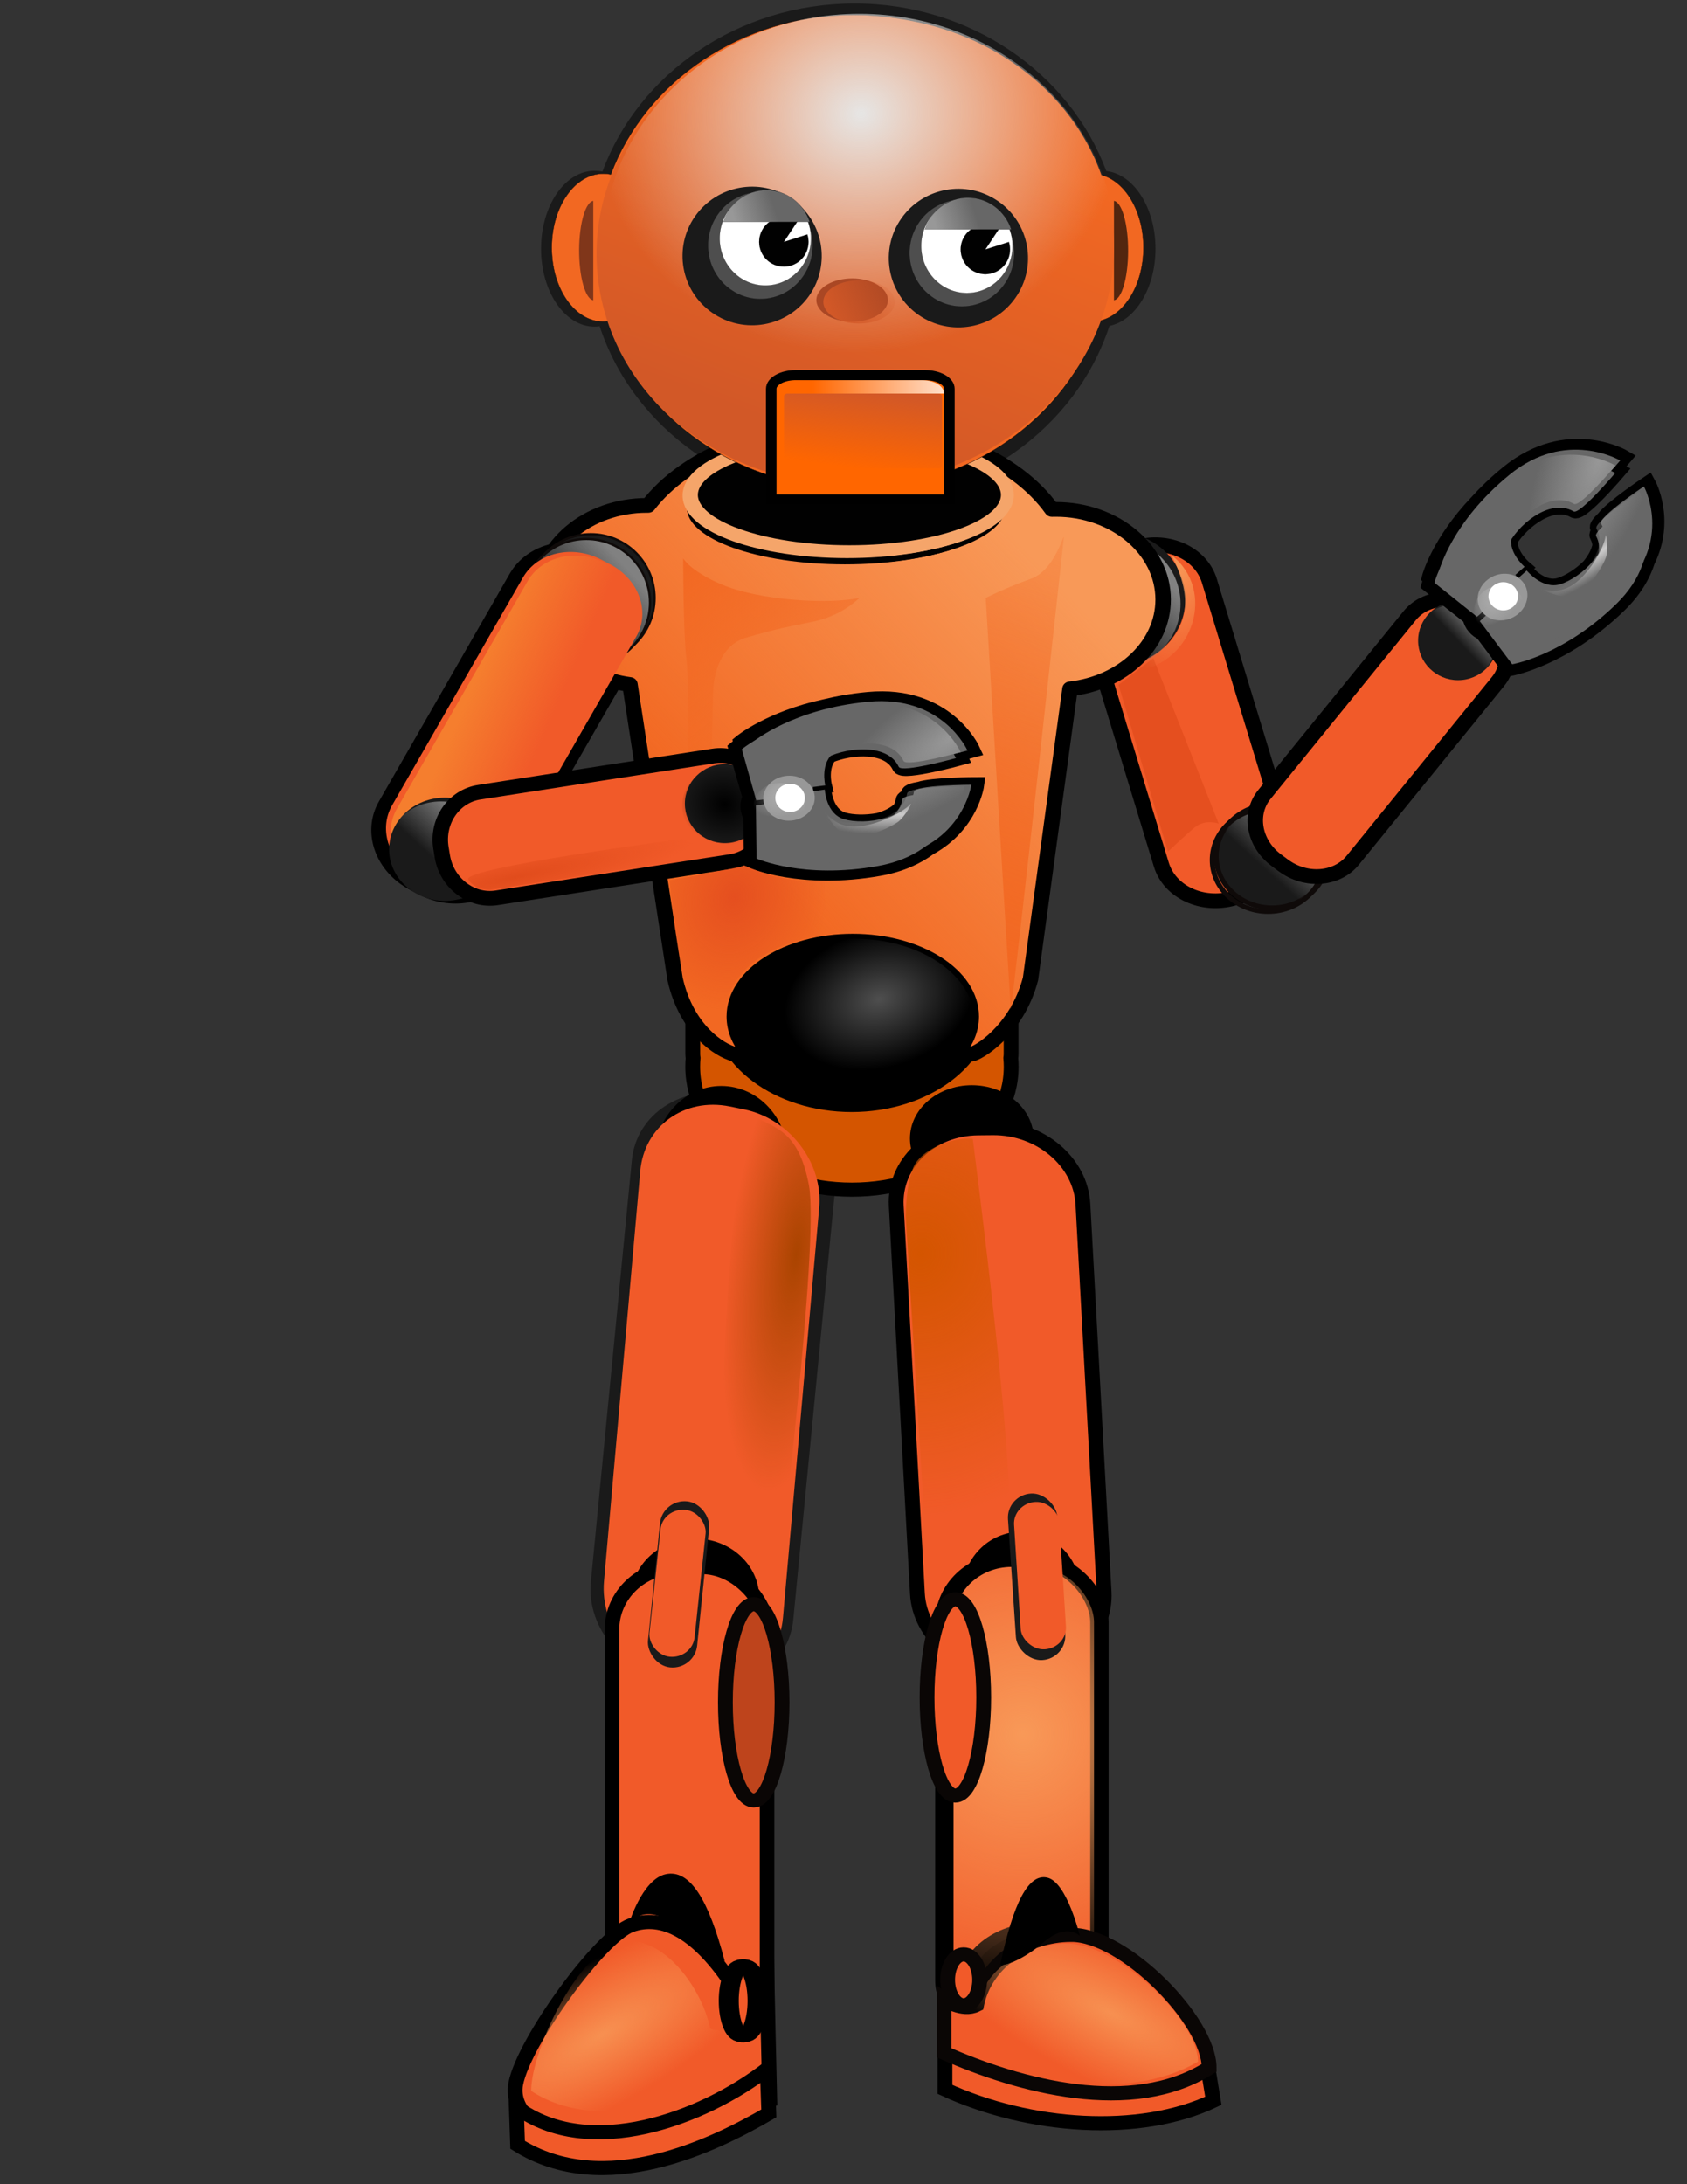 <?xml version="1.0" encoding="UTF-8" standalone="no"?>
<!-- Generator: Adobe Illustrator 14.0.0, SVG Export Plug-In . SVG Version: 6.00 Build 43363)  -->

<svg
   xmlns:dc="http://purl.org/dc/elements/1.1/"
   xmlns:cc="http://creativecommons.org/ns#"
   xmlns:rdf="http://www.w3.org/1999/02/22-rdf-syntax-ns#"
   xmlns:svg="http://www.w3.org/2000/svg"
   xmlns="http://www.w3.org/2000/svg"
   xmlns:xlink="http://www.w3.org/1999/xlink"
   xmlns:sodipodi="http://sodipodi.sourceforge.net/DTD/sodipodi-0.dtd"
   xmlns:inkscape="http://www.inkscape.org/namespaces/inkscape"
   version="1.1"
   id="Layer_1"
   x="0px"
   y="0px"
   width="612px"
   height="792px"
   viewBox="0 0 612 792"
   enable-background="new 0 0 612 792"
   xml:space="preserve"
   inkscape:version="0.92.5 (2060ec1f9f, 2020-04-08)"
   sodipodi:docname="orangerobot.svg"
   inkscape:export-filename="C:\Users\Dave\Documents\path3929.png"
   inkscape:export-xdpi="32.064816"
   inkscape:export-ydpi="32.064816"><rect x="0" y="0" width="612" height="792" fill="#333333" stroke="none"/><defs
   id="defs306"><linearGradient
   inkscape:collect="always"
   id="linearGradient1177"><stop
     style="stop-color:#000000;stop-opacity:1;"
     offset="0"
     id="stop1173" /><stop
     style="stop-color:#000000;stop-opacity:0;"
     offset="1"
     id="stop1175" /></linearGradient><linearGradient
   inkscape:collect="always"
   id="linearGradient1154"><stop
     style="stop-color:#808080;stop-opacity:1;"
     offset="0"
     id="stop1150" /><stop
     style="stop-color:#808080;stop-opacity:0;"
     offset="1"
     id="stop1152" /></linearGradient><linearGradient
   inkscape:collect="always"
   id="linearGradient3931"><stop
     style="stop-color:#e54f1f;stop-opacity:1;"
     offset="0"
     id="stop3933" /><stop
     style="stop-color:#e54f1f;stop-opacity:0;"
     offset="1"
     id="stop3935" /></linearGradient><linearGradient
   inkscape:collect="always"
   id="linearGradient3921"><stop
     style="stop-color:#f89857;stop-opacity:1;"
     offset="0"
     id="stop3923" /><stop
     style="stop-color:#f89857;stop-opacity:0;"
     offset="1"
     id="stop3925" /></linearGradient><linearGradient
   inkscape:collect="always"
   id="linearGradient3909"><stop
     style="stop-color:#e14c1c;stop-opacity:1;"
     offset="0"
     id="stop3911" /><stop
     style="stop-color:#e14c1c;stop-opacity:0;"
     offset="1"
     id="stop3913" /></linearGradient><linearGradient
   id="linearGradient3899"><stop
     style="stop-color:#aa4400;stop-opacity:1;"
     offset="0"
     id="stop3901" /><stop
     style="stop-color:#aa4400;stop-opacity:0;"
     offset="1"
     id="stop3903" /></linearGradient><linearGradient
   inkscape:collect="always"
   id="linearGradient4082"><stop
     style="stop-color:#ff9955;stop-opacity:1;"
     offset="0"
     id="stop4084" /><stop
     style="stop-color:#ff9955;stop-opacity:0"
     offset="1"
     id="stop4086" /></linearGradient><linearGradient
   inkscape:collect="always"
   id="linearGradient4072"><stop
     style="stop-color:#f79051;stop-opacity:1;"
     offset="0"
     id="stop4074" /><stop
     style="stop-color:#f79051;stop-opacity:0;"
     offset="1"
     id="stop4076" /></linearGradient><linearGradient
   inkscape:collect="always"
   id="linearGradient4064"><stop
     style="stop-color:#f89958;stop-opacity:1;"
     offset="0"
     id="stop4066" /><stop
     style="stop-color:#f89958;stop-opacity:0;"
     offset="1"
     id="stop4068" /></linearGradient><linearGradient
   inkscape:collect="always"
   id="linearGradient3957"><stop
     style="stop-color:#d45500;stop-opacity:1;"
     offset="0"
     id="stop3959" /><stop
     style="stop-color:#d45500;stop-opacity:0;"
     offset="1"
     id="stop3961" /></linearGradient><inkscape:perspective
   sodipodi:type="inkscape:persp3d"
   inkscape:vp_x="0 : 396 : 1"
   inkscape:vp_y="0 : 1000 : 0"
   inkscape:vp_z="612 : 396 : 1"
   inkscape:persp3d-origin="306 : 264 : 1"
   id="perspective6988" /><linearGradient
   inkscape:collect="always"
   id="linearGradient4129"><stop
     style="stop-color:#e6e6e6;stop-opacity:1;"
     offset="0"
     id="stop4131" /><stop
     style="stop-color:#e6e6e6;stop-opacity:0;"
     offset="1"
     id="stop4133" /></linearGradient>
	
	

		
		
		
		
			
		
			<radialGradient
   id="path4459-6-7-6_4_"
   cx="-68.014"
   cy="681.543"
   r="15.627"
   gradientTransform="matrix(-1.564,0.717,0.382,0.833,-80.279,75.921)"
   gradientUnits="userSpaceOnUse">
			<stop
   offset="0"
   style="stop-color:#B4B4B4"
   id="stop292" />
			<stop
   offset="1"
   style="stop-color:#B4B4B4;stop-opacity:0"
   id="stop294" />
		</radialGradient>
		
			
		
			
		
			<radialGradient
   id="path4782-3-2_4_"
   cx="-227.223"
   cy="1200.725"
   r="27.222"
   gradientTransform="matrix(-1.746,0.204,0.049,0.418,-103.896,153.032)"
   gradientUnits="userSpaceOnUse">
			<stop
   offset="0"
   style="stop-color:#CDCCCC"
   id="stop299" />
			<stop
   offset="1"
   style="stop-color:#CDCCCC;stop-opacity:0"
   id="stop301" />
		</radialGradient>
		
	<linearGradient
   inkscape:collect="always"
   xlink:href="#linearGradient4129"
   id="linearGradient4135"
   x1="247.617"
   y1="136.708"
   x2="406.498"
   y2="90.436"
   gradientUnits="userSpaceOnUse" /><linearGradient
   inkscape:collect="always"
   xlink:href="#linearGradient4129"
   id="linearGradient4137"
   x1="211.965"
   y1="111.529"
   x2="631.738"
   y2="173.225"
   gradientUnits="userSpaceOnUse" /><radialGradient
   id="path4431-99-3-1-0_3_-3"
   cx="-195.514"
   cy="-1282.115"
   r="102.461"
   gradientTransform="matrix(0.866,-1.082,-0.418,-0.301,1.395,-128.461)"
   gradientUnits="userSpaceOnUse"><stop
     offset="0"
     style="stop-color:#989898"
     id="stop241-1" /><stop
     offset="1"
     style="stop-color:#989898;stop-opacity:0"
     id="stop243-3" /></radialGradient><radialGradient
   id="path4431-9-8-8-7-2_3_-6"
   cx="-195.514"
   cy="-1282.115"
   r="102.461"
   gradientTransform="matrix(0.866,-1.082,-0.418,-0.301,1.395,-128.461)"
   gradientUnits="userSpaceOnUse"><stop
     offset="0"
     style="stop-color:#989898"
     id="stop247-1" /><stop
     offset="1"
     style="stop-color:#989898;stop-opacity:0"
     id="stop249-0" /></radialGradient><radialGradient
   id="path4459-6-7-6_3_-8"
   cx="285.535"
   cy="-133.315"
   r="15.628"
   gradientTransform="matrix(1.316,-1.108,-0.591,-0.701,-2.001,965.854)"
   gradientUnits="userSpaceOnUse"><stop
     offset="0"
     style="stop-color:#B4B4B4"
     id="stop254-3" /><stop
     offset="1"
     style="stop-color:#B4B4B4;stop-opacity:0"
     id="stop256-3" /></radialGradient><radialGradient
   id="path4782-3-2_3_-1"
   cx="232.825"
   cy="-42.494"
   r="27.222"
   gradientTransform="matrix(1.628,-0.663,-0.159,-0.39,0.155,885.238)"
   gradientUnits="userSpaceOnUse"><stop
     offset="0"
     style="stop-color:#CDCCCC"
     id="stop261-3" /><stop
     offset="1"
     style="stop-color:#CDCCCC;stop-opacity:0"
     id="stop263-2" /></radialGradient><inkscape:perspective
   id="perspective7517"
   inkscape:persp3d-origin="0.5 : 0.33333333 : 1"
   inkscape:vp_z="1 : 0.5 : 1"
   inkscape:vp_y="0 : 1000 : 0"
   inkscape:vp_x="0 : 0.5 : 1"
   sodipodi:type="inkscape:persp3d" /><inkscape:perspective
   id="perspective7541"
   inkscape:persp3d-origin="0.5 : 0.33333333 : 1"
   inkscape:vp_z="1 : 0.5 : 1"
   inkscape:vp_y="0 : 1000 : 0"
   inkscape:vp_x="0 : 0.5 : 1"
   sodipodi:type="inkscape:persp3d" /><inkscape:perspective
   id="perspective7563"
   inkscape:persp3d-origin="0.5 : 0.33333333 : 1"
   inkscape:vp_z="1 : 0.5 : 1"
   inkscape:vp_y="0 : 1000 : 0"
   inkscape:vp_x="0 : 0.5 : 1"
   sodipodi:type="inkscape:persp3d" /><inkscape:perspective
   id="perspective7593"
   inkscape:persp3d-origin="0.5 : 0.33333333 : 1"
   inkscape:vp_z="1 : 0.5 : 1"
   inkscape:vp_y="0 : 1000 : 0"
   inkscape:vp_x="0 : 0.5 : 1"
   sodipodi:type="inkscape:persp3d" /><inkscape:perspective
   id="perspective7615"
   inkscape:persp3d-origin="0.5 : 0.33333333 : 1"
   inkscape:vp_z="1 : 0.5 : 1"
   inkscape:vp_y="0 : 1000 : 0"
   inkscape:vp_x="0 : 0.5 : 1"
   sodipodi:type="inkscape:persp3d" /><inkscape:perspective
   id="perspective3849"
   inkscape:persp3d-origin="0.5 : 0.33333333 : 1"
   inkscape:vp_z="1 : 0.5 : 1"
   inkscape:vp_y="0 : 1000 : 0"
   inkscape:vp_x="0 : 0.5 : 1"
   sodipodi:type="inkscape:persp3d" /><inkscape:perspective
   id="perspective3081"
   inkscape:persp3d-origin="0.5 : 0.33333333 : 1"
   inkscape:vp_z="1 : 0.5 : 1"
   inkscape:vp_y="0 : 1000 : 0"
   inkscape:vp_x="0 : 0.5 : 1"
   sodipodi:type="inkscape:persp3d" /><inkscape:perspective
   id="perspective3909"
   inkscape:persp3d-origin="0.5 : 0.33333333 : 1"
   inkscape:vp_z="1 : 0.5 : 1"
   inkscape:vp_y="0 : 1000 : 0"
   inkscape:vp_x="0 : 0.5 : 1"
   sodipodi:type="inkscape:persp3d" /><radialGradient
   inkscape:collect="always"
   xlink:href="#linearGradient3957"
   id="radialGradient3963"
   cx="425.911"
   cy="899.212"
   fx="425.911"
   fy="899.212"
   r="25.711"
   gradientTransform="matrix(-0.607,6.517,-5.578,-0.519,5666.332,-1475.738)"
   gradientUnits="userSpaceOnUse" /><inkscape:perspective
   id="perspective3909-2"
   inkscape:persp3d-origin="0.5 : 0.33333333 : 1"
   inkscape:vp_z="1 : 0.5 : 1"
   inkscape:vp_y="0 : 1000 : 0"
   inkscape:vp_x="0 : 0.5 : 1"
   sodipodi:type="inkscape:persp3d" /><inkscape:perspective
   id="perspective4015"
   inkscape:persp3d-origin="0.5 : 0.33333333 : 1"
   inkscape:vp_z="1 : 0.5 : 1"
   inkscape:vp_y="0 : 1000 : 0"
   inkscape:vp_x="0 : 0.5 : 1"
   sodipodi:type="inkscape:persp3d" /><linearGradient
   id="path4259_1_-5"
   gradientUnits="userSpaceOnUse"
   x1="454.758"
   y1="377.486"
   x2="262.828"
   y2="201.719"
   gradientTransform="matrix(1,0,0,-1,8.46,770.181)"><stop
     offset="0"
     style="stop-color:#F89958"
     id="stop38-8" /><stop
     offset="1"
     style="stop-color:#F89958;stop-opacity:0"
     id="stop40-8" /></linearGradient><inkscape:perspective
   id="perspective4050"
   inkscape:persp3d-origin="0.5 : 0.33333333 : 1"
   inkscape:vp_z="1 : 0.5 : 1"
   inkscape:vp_y="0 : 1000 : 0"
   inkscape:vp_x="0 : 0.5 : 1"
   sodipodi:type="inkscape:persp3d" /><radialGradient
   inkscape:collect="always"
   xlink:href="#linearGradient4064"
   id="radialGradient4070"
   cx="513.339"
   cy="1206.376"
   fx="513.339"
   fy="1206.376"
   r="51.552"
   gradientTransform="matrix(-0.134,3.295,-3.068,-0.124,4223.901,-402.664)"
   gradientUnits="userSpaceOnUse" /><radialGradient
   inkscape:collect="always"
   xlink:href="#linearGradient4072"
   id="radialGradient4078"
   cx="478.977"
   cy="1258.756"
   fx="478.977"
   fy="1258.756"
   r="76.474"
   gradientTransform="matrix(1.564,0.856,-0.281,0.514,112.195,260.162)"
   gradientUnits="userSpaceOnUse" /><radialGradient
   inkscape:collect="always"
   xlink:href="#linearGradient4082"
   id="radialGradient4088"
   cx="257.062"
   cy="940.67"
   fx="257.062"
   fy="940.67"
   r="39.518"
   gradientTransform="matrix(-0.058,-2.207,2.974,-0.078,-2525.247,1639.516)"
   gradientUnits="userSpaceOnUse" /><inkscape:perspective
   id="perspective4098"
   inkscape:persp3d-origin="0.5 : 0.33333333 : 1"
   inkscape:vp_z="1 : 0.5 : 1"
   inkscape:vp_y="0 : 1000 : 0"
   inkscape:vp_x="0 : 0.5 : 1"
   sodipodi:type="inkscape:persp3d" /><linearGradient
   y2="201.719"
   x2="262.828"
   y1="377.486"
   x1="454.758"
   gradientTransform="matrix(0.874,0,0,-1.002,845.783,898.779)"
   gradientUnits="userSpaceOnUse"
   id="linearGradient4023-9"
   xlink:href="#path4259_1_-5-8"
   inkscape:collect="always" /><linearGradient
   id="path4259_1_-5-8"
   gradientUnits="userSpaceOnUse"
   x1="454.758"
   y1="377.486"
   x2="262.828"
   y2="201.719"
   gradientTransform="matrix(1,0,0,-1,8.46,770.181)"><stop
     offset="0"
     style="stop-color:#F89958"
     id="stop38-8-2" /><stop
     offset="1"
     style="stop-color:#F89958;stop-opacity:0"
     id="stop40-8-4" /></linearGradient><linearGradient
   y2="201.719"
   x2="262.828"
   y1="377.486"
   x1="454.758"
   gradientTransform="matrix(0.874,0,0,-1.002,1140.097,1058.981)"
   gradientUnits="userSpaceOnUse"
   id="linearGradient4107"
   xlink:href="#path4259_1_-5-8"
   inkscape:collect="always" /><radialGradient
   inkscape:collect="always"
   xlink:href="#linearGradient3899"
   id="radialGradient3905"
   cx="321.895"
   cy="916.138"
   fx="321.895"
   fy="916.138"
   r="22.47"
   gradientTransform="matrix(-0.828,6.711,-1.821,-0.225,2250.984,-1120.277)"
   gradientUnits="userSpaceOnUse" /><radialGradient
   inkscape:collect="always"
   xlink:href="#linearGradient3909"
   id="radialGradient3915"
   cx="144.443"
   cy="623.569"
   fx="144.443"
   fy="623.569"
   r="77.155"
   gradientTransform="matrix(1.42,-0.316,0.046,0.206,-89.124,510.613)"
   gradientUnits="userSpaceOnUse" /><radialGradient
   inkscape:collect="always"
   xlink:href="#linearGradient3921"
   id="radialGradient3927"
   cx="549.369"
   cy="409.33"
   fx="549.369"
   fy="409.33"
   r="17.828"
   gradientTransform="matrix(-0.479,4.165,-2.057,-0.237,1654.855,-1798.337)"
   gradientUnits="userSpaceOnUse" /><radialGradient
   inkscape:collect="always"
   xlink:href="#linearGradient3931"
   id="radialGradient3937"
   cx="278.293"
   cy="612.209"
   fx="278.293"
   fy="612.209"
   r="47.338"
   gradientTransform="matrix(-0.339,1.491,-1.17,-0.266,1089.069,354.246)"
   gradientUnits="userSpaceOnUse" /><radialGradient
   inkscape:collect="always"
   xlink:href="#linearGradient1154"
   id="radialGradient1156"
   cx="385.213"
   cy="671.566"
   fx="385.213"
   fy="671.566"
   r="59.675"
   gradientTransform="matrix(-0.928,0.33,-0.256,-0.684,895.922,1003.162)"
   gradientUnits="userSpaceOnUse" /><radialGradient
   inkscape:collect="always"
   xlink:href="#linearGradient1177"
   id="radialGradient1179"
   cx="109.358"
   cy="-941.259"
   fx="109.358"
   fy="-941.259"
   r="28.781"
   gradientTransform="matrix(1.019,0.399,-0.401,0.894,-379.482,-143.249)"
   gradientUnits="userSpaceOnUse" /><radialGradient
   inkscape:collect="always"
   xlink:href="#linearGradient4072"
   id="radialGradient4078-3"
   cx="478.977"
   cy="1258.756"
   fx="478.977"
   fy="1258.756"
   r="76.474"
   gradientTransform="matrix(-1.423,0.856,0.256,0.514,557.585,273.737)"
   gradientUnits="userSpaceOnUse" /></defs><sodipodi:namedview
   pagecolor="#ffffff"
   bordercolor="#666666"
   borderopacity="1"
   objecttolerance="10"
   gridtolerance="10"
   guidetolerance="10"
   inkscape:pageopacity="0"
   inkscape:pageshadow="2"
   inkscape:window-width="1266"
   inkscape:window-height="935"
   id="namedview304"
   showgrid="false"
   inkscape:zoom="0.42965283"
   inkscape:cx="496.79454"
   inkscape:cy="37.548425"
   inkscape:window-x="72"
   inkscape:window-y="27"
   inkscape:window-maximized="0"
   inkscape:current-layer="Layer_1"
   inkscape:snap-global="false" />
<radialGradient
   id="rect4471_5_"
   cx="496.485"
   cy="-550.786"
   r="157.859"
   gradientUnits="userSpaceOnUse">
	<stop
   offset="0"
   style="stop-color:#010101"
   id="stop4" />
	<stop
   offset="1"
   style="stop-color:#010101;stop-opacity:0"
   id="stop6" />
</radialGradient>





<linearGradient
   id="path4259_1_"
   gradientUnits="userSpaceOnUse"
   x1="454.758"
   y1="377.486"
   x2="262.828"
   y2="201.719"
   gradientTransform="matrix(1,0,0,-1,8.46,770.181)">
	<stop
   offset="0"
   style="stop-color:#F89958"
   id="stop38" />
	<stop
   offset="1"
   style="stop-color:#F89958;stop-opacity:0"
   id="stop40" />
</linearGradient>
<radialGradient
   id="path4259_2_"
   cx="496.485"
   cy="-550.786"
   r="157.859"
   gradientUnits="userSpaceOnUse">
	<stop
   offset="0"
   style="stop-color:#010101"
   id="stop43" />
	<stop
   offset="1"
   style="stop-color:#010101;stop-opacity:0"
   id="stop45" />
</radialGradient>



<linearGradient
   id="rect4471_6_"
   gradientUnits="userSpaceOnUse"
   x1="-398.267"
   y1="451.588"
   x2="-392.695"
   y2="399.356"
   gradientTransform="matrix(0.48,-0.877,-0.877,-0.48,702.027,349.86)">
	<stop
   offset="0"
   style="stop-color:#F57E2E"
   id="stop63" />
	<stop
   offset="1"
   style="stop-color:#F57E2E;stop-opacity:0"
   id="stop65" />
</linearGradient>




<linearGradient
   id="path4572_1_"
   gradientUnits="userSpaceOnUse"
   x1="208.925"
   y1="337.127"
   x2="317.348"
   y2="204.797"
   gradientTransform="matrix(1,0,0,-1,2.399,754.018)">
	<stop
   offset="0"
   style="stop-color:#F26822"
   id="stop98" />
	<stop
   offset="1"
   style="stop-color:#F26822;stop-opacity:0"
   id="stop100" />
</linearGradient>

<linearGradient
   id="path4582_1_"
   gradientUnits="userSpaceOnUse"
   x1="388.934"
   y1="142.205"
   x2="511.162"
   y2="463.432"
   gradientTransform="matrix(1,0,0,-1,16.541,776.241)">
	<stop
   offset="0"
   style="stop-color:#F26822"
   id="stop104" />
	<stop
   offset="1"
   style="stop-color:#F26822;stop-opacity:0"
   id="stop106" />
</linearGradient>





<linearGradient
   id="path4886_1_"
   gradientUnits="userSpaceOnUse"
   x1="508.055"
   y1="-991.928"
   x2="417.143"
   y2="-836.868"
   gradientTransform="matrix(1.198,-0.171,0.168,1.174,-53.892,1359.567)">
	<stop
   offset="0"
   style="stop-color:#F26822"
   id="stop114" />
	<stop
   offset="1"
   style="stop-color:#D25827"
   id="stop116" />
</linearGradient>

<radialGradient
   id="path4761_1_"
   cx="752.9"
   cy="1969.632"
   r="131.5"
   gradientTransform="matrix(1.2,-0.251,-0.236,-1.131,-83.078,2523.312)"
   gradientUnits="userSpaceOnUse">
	<stop
   offset="0"
   style="stop-color:#E6E6E5"
   id="stop120" />
	<stop
   offset="1"
   style="stop-color:#E6E6E5;stop-opacity:0"
   id="stop122" />
</radialGradient>

<radialGradient
   id="path4656_1_"
   cx="0"
   cy="792"
   r="1"
   gradientUnits="userSpaceOnUse"
   gradientTransform="translate(-587.508,35.705)">
	<stop
   offset="0"
   style="stop-color:#010101"
   id="stop126" />
	<stop
   offset="1"
   style="stop-color:#010101;stop-opacity:0"
   id="stop128" />
</radialGradient>

<linearGradient
   id="path4658_1_"
   gradientUnits="userSpaceOnUse"
   x1="566.093"
   y1="613.934"
   x2="464.662"
   y2="613.934"
   gradientTransform="matrix(1,0,0,-1,-138.865,894.721)">
	<stop
   offset="0"
   style="stop-color:#FFFFFF"
   id="stop132" />
	<stop
   offset="1"
   style="stop-color:#FFFFFF;stop-opacity:0"
   id="stop134" />
</linearGradient>

<linearGradient
   id="rect4660_1_"
   gradientUnits="userSpaceOnUse"
   x1="496.861"
   y1="610.664"
   x2="490.483"
   y2="561.892"
   gradientTransform="matrix(1,0,0,-1,-136.865,894.721)">
	<stop
   offset="0"
   style="stop-color:#D25827"
   id="stop138" />
	<stop
   offset="1"
   style="stop-color:#D25827;stop-opacity:0"
   id="stop140" />
</linearGradient>


<radialGradient
   id="rect4471_7_"
   cx="496.485"
   cy="-550.786"
   r="157.859"
   gradientUnits="userSpaceOnUse">
	<stop
   offset="0"
   style="stop-color:#010101"
   id="stop178" />
	<stop
   offset="1"
   style="stop-color:#010101;stop-opacity:0"
   id="stop180" />
</radialGradient>



<radialGradient
   id="rect4471_8_"
   cx="496.485"
   cy="-550.786"
   r="157.859"
   gradientUnits="userSpaceOnUse">
	<stop
   offset="0"
   style="stop-color:#010101"
   id="stop210" />
	<stop
   offset="1"
   style="stop-color:#010101;stop-opacity:0"
   id="stop212" />
</radialGradient>




<g
   id="g1489"
   transform="matrix(0.597,0,0,0.569,100.094,-19.477)"><path
     style="fill:#1a1a1a;stroke:none;stroke-width:20.921"
     inkscape:export-ydpi="32.064816"
     inkscape:export-xdpi="32.064816"
     inkscape:export-filename="C:\Users\guvnor\Pictures\orangebot.png"
     d="m 351.593,36.483 c -70.91,0 -131.255,44.786 -153.185,107.091 -1.576,-0.358 -3.188,-0.512 -4.828,-0.512 -17.933,0 -32.474,22.249 -32.474,49.672 0,27.424 14.542,49.672 32.474,49.672 1.068,0 2.113,-0.082 3.155,-0.237 20.346,64.981 82.005,112.268 154.858,112.268 72.945,0 134.63,-47.402 154.899,-112.505 15.799,-3.367 27.997,-24.122 27.997,-49.199 0,-26.077 -13.19,-47.476 -29.906,-49.515 C 482.548,81.104 422.364,36.483 351.593,36.483 Z"
     id="path4616_1_-6"
     inkscape:connector-curvature="0" /><path
     inkscape:export-ydpi="32.064816"
     inkscape:export-xdpi="32.064816"
     inkscape:export-filename="C:\Users\guvnor\Pictures\orangebot.png"
     style="fill:#1a1a1a;stroke:none;stroke-width:9.705;stroke-linecap:square;stroke-linejoin:round;stroke-miterlimit:4;stroke-dasharray:none;stroke-opacity:1"
     d="m 191.362,1042.395 24.919,-268.766 c 2.73,-29.424 30.314,-48.352 61.612,-42.274 l 9.687,1.88 c 31.298,6.079 54.457,34.859 51.727,64.284 L 314.385,1066.284 c -2.727,29.427 -30.313,48.354 -61.611,42.275 l -9.688,-1.879 c -31.296,-6.08 -54.455,-34.861 -51.725,-64.285 z"
     export-filename="C:\Documents and Settings\daves\Desktop\robo.png"
     export-xdpi="16.221"
     export-ydpi="16.221"
     id="rect4471_2_-9-7-3"
     inkscape:connector-curvature="0" /><path
     inkscape:export-ydpi="32.064816"
     inkscape:export-xdpi="32.064816"
     inkscape:export-filename="C:\Users\guvnor\Pictures\orangebot.png"
     sodipodi:nodetypes="ccccc"
     id="path3870"
     d="m 406.549,1337.312 c 50.071,23.051 103.711,19.657 159.049,9.738 l 4.057,25.967 c -45.044,22.318 -111.688,17.453 -163.107,-7.303 z"
     style="fill:#f15a29;fill-opacity:1;stroke:#000000;stroke-width:9;stroke-linecap:butt;stroke-linejoin:miter;stroke-miterlimit:4;stroke-dasharray:none;stroke-opacity:1"
     inkscape:connector-curvature="0" /><path
     inkscape:export-ydpi="32.064816"
     inkscape:export-xdpi="32.064816"
     inkscape:export-filename="C:\Users\guvnor\Pictures\orangebot.png"
     id="path6990"
     d="m 350.03,635.552 c -0.421,0 -0.842,0.013 -1.262,0.018 H 282.253 c -16.046,0 -28.962,10.396 -28.962,23.289 v 46.828 c 0,0.942 0.065,1.881 0.199,2.793 -0.154,1.811 -0.221,3.637 -0.221,5.48 0,43.302 43.321,78.408 96.761,78.408 53.441,0 96.761,-35.107 96.761,-78.408 0,-1.842 -0.089,-3.669 -0.244,-5.48 0.134,-0.912 0.199,-1.851 0.199,-2.793 v -46.828 c 0,-12.893 -12.916,-23.289 -28.962,-23.289 h -66.515 c -0.416,-0.004 -0.822,-0.018 -1.24,-0.018 z"
     style="fill:#d45500;fill-opacity:1;fill-rule:evenodd;stroke:#000000;stroke-width:9;stroke-miterlimit:4;stroke-dasharray:none;stroke-opacity:1"
     inkscape:connector-curvature="0" /><path
     inkscape:export-ydpi="32.064816"
     inkscape:export-xdpi="32.064816"
     inkscape:export-filename="C:\Users\guvnor\Pictures\orangebot.png"
     style="fill:#f15a29;stroke:#000000;stroke-width:9.397;stroke-linecap:square;stroke-linejoin:round;stroke-opacity:1"
     d="M 538.041,585.271 491.868,426.285 c -5.054,-17.406 6.391,-36.031 25.564,-41.599 l 5.934,-1.724 c 19.173,-5.567 38.813,4.029 43.867,21.436 l 46.171,158.986 c 5.056,17.407 -6.39,36.032 -25.563,41.599 l -5.934,1.725 c -19.172,5.566 -38.812,-4.031 -43.866,-21.437 z"
     export-filename="C:\Documents and Settings\daves\Desktop\robo.png"
     export-xdpi="16.221"
     export-ydpi="16.221"
     id="rect4471_2_"
     inkscape:connector-curvature="0" /><path
     inkscape:export-ydpi="32.064816"
     inkscape:export-xdpi="32.064816"
     inkscape:export-filename="C:\Users\guvnor\Pictures\orangebot.png"
     style="stroke:#000000;stroke-width:15;stroke-miterlimit:4;stroke-dasharray:none"
     d="m 69.159,548.587 79.527,-145.203 c 8.707,-15.896 29.961,-21.01 47.472,-11.418 l 5.419,2.967 c 17.511,9.592 24.647,30.254 15.94,46.15 l -79.528,145.201 c -8.707,15.898 -29.961,21.012 -47.471,11.42 l -5.42,-2.967 C 67.589,585.146 60.452,564.483 69.159,548.587 Z"
     export-filename="C:\Documents and Settings\daves\Desktop\robo.png"
     export-xdpi="16.221"
     export-ydpi="16.221"
     id="rect4471_1_"
     inkscape:connector-curvature="0" /><g
     inkscape:export-ydpi="32.064816"
     inkscape:export-xdpi="32.064816"
     inkscape:export-filename="C:\Users\guvnor\Pictures\orangebot.png"
     export-filename="C:\Documents and Settings\daves\Desktop\robo.png"
     export-xdpi="16.221"
     export-ydpi="16.221"
     transform="matrix(1.474,0,0,1.552,443.294,724.345)"
     id="g4325">
	
		<path
   d="m 74.203,-198.745 c 0.005,15.131 -12.651,27.402 -28.27,27.407 -15.619,0.006 -28.285,-12.256 -28.292,-27.387 0,-0.006 0,-0.013 0,-0.02 -0.005,-15.131 12.651,-27.4 28.27,-27.407 15.619,-0.005 28.285,12.256 28.292,27.387 0,0.007 0,0.014 0,0.02 z"
   rx="28.281"
   ry="27.397"
   cy="416.933"
   cx="83.074"
   type="arc"
   id="path4327"
   inkscape:connector-curvature="0"
   style="fill:#1a1a1a" />
	
		<linearGradient
   gradientTransform="matrix(1.474,0,0,-1.552,344.586,496.587)"
   y2="440.61"
   x2="-209.248"
   y1="457.381"
   x1="-193.084"
   gradientUnits="userSpaceOnUse"
   id="path4329_1_">
		<stop
   id="stop13"
   style="stop-color:#818181"
   offset="0" />
		<stop
   id="stop15"
   style="stop-color:#818181;stop-opacity:0"
   offset="1" />
	</linearGradient>
	<radialGradient
   gradientUnits="userSpaceOnUse"
   r="28.281"
   cy="-224.656"
   cx="-244.116"
   id="path4329_2_">
		<stop
   id="stop18"
   style="stop-color:#010101"
   offset="0" />
		<stop
   id="stop20"
   style="stop-color:#010101;stop-opacity:0"
   offset="1" />
	</radialGradient>
	
		<path
   d="m 72.181,-196.725 c 0.007,15.131 -12.65,27.402 -28.269,27.407 -15.619,0.006 -28.286,-12.256 -28.292,-27.387 0,-0.006 0,-0.013 0,-0.02 -0.005,-15.131 12.651,-27.402 28.27,-27.407 15.619,-0.005 28.285,12.256 28.29,27.387 10e-4,0.008 10e-4,0.014 10e-4,0.02 z"
   rx="28.281"
   ry="27.397"
   cy="416.933"
   cx="83.074"
   type="arc"
   id="path4329"
   style="fill:url(#path4329_1_);stroke:url(#path4329_2_)"
   inkscape:connector-curvature="0" />
</g><g
     inkscape:export-ydpi="32.064816"
     inkscape:export-xdpi="32.064816"
     inkscape:export-filename="C:\Users\guvnor\Pictures\orangebot.png"
     style="stroke-width:7.5;stroke-miterlimit:4;stroke-dasharray:none"
     export-filename="C:\Documents and Settings\daves\Desktop\robo.png"
     export-xdpi="16.221"
     export-ydpi="16.221"
     transform="matrix(1.2,0,0,1.2,-204.321,827.004)"
     id="g4249">
	
		
	
		<linearGradient
   gradientTransform="matrix(0.885,0,0,-0.786,242.706,37.599)"
   y2="184.986"
   x2="237.637"
   y1="222.361"
   x1="269.962"
   gradientUnits="userSpaceOnUse"
   id="path4253_1_">
		<stop
   id="stop26"
   style="stop-color:#4E4E4E"
   offset="0" />
		<stop
   id="stop28"
   style="stop-color:#4E4E4E;stop-opacity:0"
   offset="1" />
	</linearGradient>
	<radialGradient
   gradientTransform="matrix(0.738,0,0,0.655,242.799,-88.962)"
   gradientUnits="userSpaceOnUse"
   r="72.226"
   cy="-953.059"
   cx="173.841"
   id="path4253_2_">
		<stop
   id="stop31"
   style="stop-color:#010101"
   offset="0" />
		<stop
   id="stop33"
   style="stop-color:#010101;stop-opacity:0"
   offset="1" />
	</radialGradient>
	
		
<ellipse
   transform="matrix(0.76,0,0,0.836,202.789,-750.364)"
   id="path7507"
   style="fill:#000000;fill-opacity:1;fill-rule:evenodd;stroke:#000000;stroke-width:9;stroke-miterlimit:4;stroke-dasharray:none;stroke-opacity:1"
   cx="340.837"
   cy="745.522"
   rx="89.513"
   ry="63.692" /></g><path
     inkscape:export-ydpi="32.064816"
     inkscape:export-xdpi="32.064816"
     inkscape:export-filename="C:\Users\guvnor\Pictures\orangebot.png"
     d="m 345.647,303.705 c -53.2,0 -99.281,20.953 -121.725,51.449 -0.277,-0.002 -0.547,0 -0.825,0 -35.958,0 -65.137,25.713 -65.137,57.414 0,28.623 23.771,52.396 54.862,56.736 l 27.413,187.576 c 6.857,32.213 27.043,45.627 36,48 h 9.675 c -6.141,-7.066 -9.675,-15.252 -9.675,-24 0,-26.496 32.255,-48 72,-48 39.745,0 72,21.504 72,48 0,8.748 -3.533,16.934 -9.674,24 h 9.674 c 3.072,0 27.43,-14.072 36,-48 l 24,-184.801 c 31.912,-3.703 56.588,-27.787 56.588,-56.926 0,-31.699 -29.217,-57.449 -65.176,-57.449 -0.807,0 -1.598,0.012 -2.398,0.037 -21.698,-31.891 -68.911,-54.036 -123.602,-54.036 z"
     export-filename="C:\Documents and Settings\daves\Desktop\robo.png"
     export-xdpi="16.221"
     export-ydpi="16.221"
     id="path4257"
     inkscape:connector-curvature="0"
     style="fill:#f26822" /><path
     inkscape:export-ydpi="32.064816"
     inkscape:export-xdpi="32.064816"
     inkscape:export-filename="C:\Users\guvnor\Pictures\orangebot.png"
     style="fill:url(#path4259_1_);stroke:#000000;stroke-width:9.397;stroke-linecap:square;stroke-linejoin:round;stroke-opacity:1"
     d="m 347.959,304.844 c -53.199,0 -99.28,20.953 -121.725,51.449 -0.277,-0.002 -0.547,0 -0.825,0 -35.959,0 -65.138,25.713 -65.138,57.414 0,28.623 23.771,52.396 54.863,56.736 l 27.413,187.576 c 6.857,32.213 27.042,45.627 36,48 h 9.675 c -6.141,-7.066 -9.675,-15.252 -9.675,-24 0,-26.496 32.256,-48 72,-48 39.744,0 72,21.504 72,48 0,8.748 -3.533,16.934 -9.676,24 h 9.676 c 3.07,0 27.428,-14.072 36,-48 l 24,-184.801 c 31.912,-3.703 56.588,-27.787 56.588,-56.926 0,-31.699 -29.217,-57.449 -65.176,-57.449 -0.809,0 -1.6,0.012 -2.4,0.037 -21.696,-31.892 -68.909,-54.036 -123.6,-54.036 z"
     export-filename="C:\Documents and Settings\daves\Desktop\robo.png"
     export-xdpi="16.221"
     export-ydpi="16.221"
     id="path4259"
     inkscape:connector-curvature="0" /><g
     inkscape:export-ydpi="32.064816"
     inkscape:export-xdpi="32.064816"
     inkscape:export-filename="C:\Users\guvnor\Pictures\orangebot.png"
     style="stroke:#0f0a09;stroke-opacity:1"
     export-filename="C:\Documents and Settings\daves\Desktop\robo.png"
     export-xdpi="16.221"
     export-ydpi="16.221"
     transform="matrix(1.371,0,0,1.482,121.685,784.409)"
     id="g4317">
	
		<path
   style="fill:#1a1a1a;stroke:#0f0a09;stroke-opacity:1"
   d="m 79.075,-249.064 c 0.006,15.131 -12.651,27.402 -28.27,27.407 -15.619,0.005 -28.285,-12.256 -28.291,-27.387 0,-0.007 0,-0.013 0,-0.02 -0.006,-15.131 12.651,-27.402 28.27,-27.407 15.619,-0.005 28.285,12.256 28.291,27.387 0,0.007 0,0.014 0,0.02 z"
   rx="28.281"
   ry="27.397"
   cy="416.933"
   cx="83.074"
   type="arc"
   id="path4319"
   inkscape:connector-curvature="0" />
	
		<linearGradient
   gradientTransform="matrix(1.371,0,0,-1.482,23.432,435.776)"
   y2="455.288"
   x2="14.111"
   y1="472.059"
   x1="30.275"
   gradientUnits="userSpaceOnUse"
   id="path4321_1_">
		<stop
   id="stop51"
   style="stop-color:#818181"
   offset="0" />
		<stop
   id="stop53"
   style="stop-color:#818181;stop-opacity:0"
   offset="1" />
	</linearGradient>
	<radialGradient
   gradientUnits="userSpaceOnUse"
   r="28.281"
   cy="-275.872"
   cx="-27.798"
   id="path4321_2_">
		<stop
   id="stop56"
   style="stop-color:#010101"
   offset="0" />
		<stop
   id="stop58"
   style="stop-color:#010101;stop-opacity:0"
   offset="1" />
	</radialGradient>
	
		<path
   style="fill:url(#path4321_1_);stroke:#0f0a09;stroke-opacity:1"
   d="m 77.055,-247.043 c 0.006,15.131 -12.651,27.402 -28.27,27.407 -15.619,0.005 -28.285,-12.256 -28.291,-27.387 0,-0.007 0,-0.013 0,-0.02 -0.006,-15.131 12.651,-27.402 28.27,-27.407 15.619,-0.005 28.285,12.256 28.291,27.387 0,0.007 0,0.013 0,0.02 z"
   rx="28.281"
   ry="27.397"
   cy="416.933"
   cx="83.074"
   type="arc"
   id="path4321"
   inkscape:connector-curvature="0" />
</g><path
     inkscape:export-ydpi="32.064816"
     inkscape:export-xdpi="32.064816"
     inkscape:export-filename="C:\Users\guvnor\Pictures\orangebot.png"
     style="fill:#f15a29;fill-opacity:1"
     inkscape:connector-curvature="0"
     d="M 70.602,547.438 150.13,402.237 c 8.707,-15.898 29.961,-21.012 47.471,-11.42 l 5.419,2.967 c 17.511,9.592 24.647,30.254 15.94,46.152 l -79.527,145.201 c -8.707,15.896 -29.961,21.01 -47.472,11.42 l -5.419,-2.969 c -17.511,-9.591 -24.647,-30.254 -15.94,-46.15 z"
     export-filename="C:\Documents and Settings\daves\Desktop\robo.png"
     export-xdpi="16.221"
     export-ydpi="16.221"
     id="rect4331" /><path
     inkscape:export-ydpi="32.064816"
     inkscape:export-xdpi="32.064816"
     inkscape:export-filename="C:\Users\guvnor\Pictures\orangebot.png"
     inkscape:connector-curvature="0"
     style="fill:url(#rect4471_6_)"
     d="M 73.454,549.735 152.981,404.532 c 8.708,-15.896 29.961,-21.01 47.472,-11.418 l 5.419,2.967 c 17.51,9.592 24.647,30.254 15.94,46.15 l -79.527,145.201 c -8.707,15.898 -29.961,21.012 -47.472,11.42 l -5.419,-2.967 c -17.511,-9.591 -24.647,-30.254 -15.94,-46.15 z"
     export-filename="C:\Documents and Settings\daves\Desktop\robo.png"
     export-xdpi="16.221"
     export-ydpi="16.221"
     id="rect4471" /><g
     inkscape:export-ydpi="32.064816"
     inkscape:export-xdpi="32.064816"
     inkscape:export-filename="C:\Users\guvnor\Pictures\orangebot.png"
     export-filename="C:\Documents and Settings\daves\Desktop\robo.png"
     export-xdpi="16.221"
     export-ydpi="16.221"
     transform="matrix(1.2,0,0,1.2,29.798,1186.793)"
     id="g4333">
	
		<path
   d="m 89.047,-509.463 c 0.006,15.132 -12.651,27.402 -28.27,27.407 -15.619,0.005 -28.285,-12.256 -28.291,-27.386 0,-0.008 0,-0.015 0,-0.021 -0.006,-15.13 12.651,-27.401 28.27,-27.407 15.619,-0.005 28.285,12.256 28.291,27.388 0,0.006 0,0.013 0,0.019 z"
   rx="28.281"
   ry="27.397"
   cy="416.933"
   cx="83.074"
   type="arc"
   id="path4335"
   inkscape:connector-curvature="0"
   style="fill:#1a1a1a" />
	
		<linearGradient
   gradientTransform="matrix(1.2,0,0,-1.2,-67.524,29.534)"
   y2="444.684"
   x2="102.531"
   y1="461.455"
   x1="118.695"
   gradientUnits="userSpaceOnUse"
   id="path4337_2_">
		<stop
   id="stop71"
   style="stop-color:#818181"
   offset="0" />
		<stop
   id="stop73"
   style="stop-color:#818181;stop-opacity:0"
   offset="1" />
	</linearGradient>
	<radialGradient
   gradientUnits="userSpaceOnUse"
   r="28.281"
   cy="-676.021"
   cx="44.813"
   id="path4337_3_">
		<stop
   id="stop76"
   style="stop-color:#010101"
   offset="0" />
		<stop
   id="stop78"
   style="stop-color:#010101;stop-opacity:0"
   offset="1" />
	</radialGradient>
	
		<path
   d="m 87.027,-507.443 c 0.006,15.132 -12.651,27.402 -28.27,27.407 -15.619,0.007 -28.285,-12.256 -28.291,-27.386 0,-0.007 0,-0.013 0,-0.021 -0.006,-15.13 12.651,-27.401 28.27,-27.406 15.619,-0.007 28.285,12.256 28.291,27.386 0,0.007 0,0.014 0,0.02 z"
   rx="28.281"
   ry="27.397"
   cy="416.933"
   cx="83.074"
   type="arc"
   id="path4337"
   style="fill:url(#path4337_2_);stroke:url(#path4337_3_)"
   inkscape:connector-curvature="0" />
</g><g
     inkscape:export-ydpi="32.064816"
     inkscape:export-xdpi="32.064816"
     inkscape:export-filename="C:\Users\guvnor\Pictures\orangebot.png"
     export-filename="C:\Documents and Settings\daves\Desktop\robo.png"
     export-xdpi="16.221"
     export-ydpi="16.221"
     transform="translate(433.079,351.347)"
     id="g4544">
	
		<linearGradient
   gradientTransform="matrix(1.2,0,0,-3.6,80.76,-179.967)"
   y2="-777.987"
   x2="-549.834"
   y1="-719.398"
   x1="-516.775"
   gradientUnits="userSpaceOnUse"
   id="path4546_1_">
		<stop
   id="stop83"
   style="stop-color:#010101"
   offset="0" />
		<stop
   id="stop85"
   style="stop-color:#CDCCCC"
   offset="1" />
	</linearGradient>
	
		<path
   d="m 8.657,6.544 c 0,19.883 -42.98,36 -96,36 -53.019,0 -96,-16.117 -96,-36 0,-19.883 42.981,-36 96,-36 53.02,0 96,16.117 96,36 z"
   rx="80"
   ry="10"
   cy="942.362"
   cx="220"
   type="arc"
   id="path4546"
   style="fill:url(#path4546_1_)"
   inkscape:connector-curvature="0" />
	
		<linearGradient
   gradientTransform="matrix(1.2,0,0,-3.6,82.228,-180.338)"
   y2="-777.995"
   x2="-549.839"
   y1="-719.405"
   x1="-516.779"
   gradientUnits="userSpaceOnUse"
   id="path4548_1_">
		<stop
   id="stop89"
   style="stop-color:#010101"
   offset="0" />
		<stop
   id="stop91"
   style="stop-color:#CDCCCC"
   offset="1" />
	</linearGradient>
	
		<path
   d="m 10.126,6.171 c 0,19.883 -42.98,36 -96,36 -53.02,0 -96,-16.117 -96,-36 0,-19.883 42.98,-36 96,-36 53.019,0 96,16.117 96,36 z"
   rx="80"
   ry="10"
   cy="942.362"
   cx="220"
   type="arc"
   id="path4548"
   style="fill:url(#path4548_1_)"
   inkscape:connector-curvature="0" />
</g><g
     inkscape:export-ydpi="32.064816"
     inkscape:export-xdpi="32.064816"
     inkscape:export-filename="C:\Users\guvnor\Pictures\orangebot.png"
     export-filename="C:\Documents and Settings\daves\Desktop\robo.png"
     export-xdpi="16.221"
     export-ydpi="16.221"
     transform="translate(434.366,343.452)"
     id="g4526">
	
		<path
   d="m 8.658,6.544 c 0,19.881 -42.98,36 -96,36 -53.02,0 -96,-16.119 -96,-36 0,-19.883 42.98,-36 96,-36 53.019,0 96,16.117 96,36 z"
   rx="80"
   ry="10"
   cy="942.362"
   cx="220"
   type="arc"
   id="path4261"
   inkscape:connector-curvature="0"
   style="fill:#010101;stroke:#f5a56a;stroke-width:7.831;stroke-linecap:square;stroke-linejoin:round" />
	
		<path
   d="m 10.125,6.171 c 0,19.883 -42.98,36 -96,36 -53.019,0 -96,-16.117 -96,-36 0,-19.883 42.981,-36 96,-36 53.019,0 96,16.117 96,36 z"
   rx="80"
   ry="10"
   cy="942.362"
   cx="220"
   type="arc"
   id="path4508"
   inkscape:connector-curvature="0"
   style="fill:#010101;stroke:#f5a56a;stroke-width:7.831;stroke-linecap:square;stroke-linejoin:round" />
</g><path
     inkscape:export-ydpi="32.064816"
     inkscape:export-xdpi="32.064816"
     inkscape:export-filename="C:\Users\guvnor\Pictures\orangebot.png"
     d="m 354.552,415.283 c -18.183,4.041 -60.609,2.02 -84.853,-9.092 -18.181,-8.334 -22.223,-16.162 -22.223,-16.162 0,0 0,47.477 2.02,64.648 2.177,18.5 0,103.037 0,103.037 l 12.122,96.975 4.041,-179.809 c 0,0 0,-28.283 20.203,-34.344 20.203,-6.061 23.529,-6.48 40.406,-10.102 16.529,-3.545 26.263,-13.131 28.284,-15.151 z"
     nodetypes="cscscccssc"
     export-filename="C:\Documents and Settings\daves\Desktop\robo.png"
     export-xdpi="16.221"
     export-ydpi="16.221"
     id="path4572"
     style="fill:url(#path4572_1_)"
     inkscape:connector-curvature="0" /><path
     inkscape:export-ydpi="32.064816"
     inkscape:export-xdpi="32.064816"
     inkscape:export-filename="C:\Users\guvnor\Pictures\orangebot.png"
     d="m 478.801,376.896 c 0,0 -31.943,306.619 -32.326,300.016 l -15.15,-261.629 c 0,0 11.111,-6.061 27.273,-12.123 15.25,-5.719 20.203,-30.305 20.203,-26.264 z"
     nodetypes="cscsc"
     export-filename="C:\Documents and Settings\daves\Desktop\robo.png"
     export-xdpi="16.221"
     export-ydpi="16.221"
     id="path4582"
     style="fill:url(#path4582_1_)"
     inkscape:connector-curvature="0" /><path
     style="fill:#f26822;stroke:none;stroke-width:20"
     inkscape:export-ydpi="32.064816"
     inkscape:export-xdpi="32.064816"
     inkscape:export-filename="C:\Users\guvnor\Pictures\orangebot.png"
     d="m 351.047,43.786 c -68.29,0 -126.406,42.5 -147.525,101.625 -1.518,-0.34 -3.07,-0.486 -4.65,-0.486 -17.27,0 -31.274,21.113 -31.274,47.137 0,26.024 14.005,47.137 31.274,47.137 1.029,0 2.035,-0.078 3.038,-0.225 19.594,61.664 78.975,106.537 149.137,106.537 70.25,0 129.656,-44.982 149.176,-106.762 15.215,-3.195 26.963,-22.891 26.963,-46.688 0,-24.746 -12.703,-45.053 -28.801,-46.988 C 477.164,86.13 419.203,43.786 351.047,43.786 Z"
     id="path4616_1_"
     inkscape:connector-curvature="0" /><path
     inkscape:export-ydpi="32.064816"
     inkscape:export-xdpi="32.064816"
     inkscape:export-filename="C:\Users\guvnor\Pictures\orangebot.png"
     d="m 351.047,43.786 c -68.29,0 -126.406,42.5 -147.525,101.625 -1.518,-0.34 -3.07,-0.486 -4.65,-0.486 -17.27,0 -31.274,21.113 -31.274,47.137 0,26.024 14.005,47.137 31.274,47.137 1.029,0 2.035,-0.078 3.038,-0.225 19.594,61.664 78.975,106.537 149.137,106.537 70.25,0 129.656,-44.982 149.176,-106.762 15.215,-3.195 26.963,-22.891 26.963,-46.688 0,-24.746 -12.703,-45.053 -28.801,-46.988 C 477.164,86.13 419.203,43.786 351.047,43.786 Z"
     id="path4616"
     inkscape:connector-curvature="0"
     style="fill:#f26822;stroke:#010101;stroke-width:0.216" /><path
     inkscape:export-ydpi="32.064816"
     inkscape:export-xdpi="32.064816"
     inkscape:export-filename="C:\Users\guvnor\Pictures\orangebot.png"
     d="m 192.854,162.238 c -2.694,0.439 -5.311,5.074 -6.975,13.463 -2.847,14.352 -1.859,34.148 2.213,44.184 1.449,3.574 3.115,5.43 4.762,5.691 z"
     id="path4662"
     inkscape:connector-curvature="0"
     style="fill:#80361a" /><path
     inkscape:export-ydpi="32.064816"
     inkscape:export-xdpi="32.064816"
     inkscape:export-filename="C:\Users\guvnor\Pictures\orangebot.png"
     d="m 509.256,225.576 c 2.695,-0.439 5.313,-5.074 6.975,-13.463 2.848,-14.354 1.859,-34.148 -2.211,-44.184 -1.451,-3.574 -3.117,-5.43 -4.764,-5.691 z"
     id="path4664"
     inkscape:connector-curvature="0"
     style="fill:#53260f" /><path
     inkscape:export-ydpi="32.064816"
     inkscape:export-xdpi="32.064816"
     inkscape:export-filename="C:\Users\guvnor\Pictures\orangebot.png"
     d="M 507.813,171.63 C 496.152,90.093 416.963,33.967 330.937,46.271 244.913,58.574 184.631,134.647 196.292,216.184 207.954,297.721 287.143,353.847 373.167,341.543 459.193,329.24 519.475,253.167 507.813,171.63 Z"
     rx="130"
     ry="125.714"
     cy="263.791"
     cx="392.857"
     type="arc"
     id="path4886"
     style="fill:url(#path4886_1_)"
     inkscape:connector-curvature="0" /><path
     inkscape:export-ydpi="32.064816"
     inkscape:export-xdpi="32.064816"
     inkscape:export-filename="C:\Users\guvnor\Pictures\orangebot.png"
     d="m 510.551,193.907 c 0,83.316 -69.844,150.857 -156,150.857 -86.156,0 -156,-67.541 -156,-150.857 0,-83.316 69.844,-150.857 156,-150.857 86.156,0 156,67.541 156,150.857 z"
     rx="130"
     ry="125.714"
     cy="263.791"
     cx="392.857"
     type="arc"
     id="path4761"
     style="fill:url(#path4761_1_)"
     inkscape:connector-curvature="0" /><path
     inkscape:export-ydpi="32.064816"
     inkscape:export-xdpi="32.064816"
     inkscape:export-filename="C:\Users\guvnor\Pictures\orangebot.png"
     inkscape:connector-curvature="0"
     style="fill:#ff6600;stroke:#000000;stroke-width:6.398;stroke-opacity:1"
     d="m 315.963,273.265 c -8.298,0 -14.971,3.906 -14.971,8.75 v 70.494 h 108.264 v -70.494 c 0,-4.846 -6.673,-8.75 -14.97,-8.75 z"
     id="path4656" /><path
     inkscape:export-ydpi="32.064816"
     inkscape:export-xdpi="32.064816"
     inkscape:export-filename="C:\Users\guvnor\Pictures\orangebot.png"
     inkscape:connector-curvature="0"
     style="fill:url(#path4658_1_)"
     d="m 323.072,276.513 c -7.358,0 -13.275,3.547 -13.275,7.951 v 0.6 h 96.001 v -0.6 c 0,-4.404 -5.918,-7.951 -13.275,-7.951 z"
     id="path4658" /><path
     inkscape:export-ydpi="32.064816"
     inkscape:export-xdpi="32.064816"
     inkscape:export-filename="C:\Users\guvnor\Pictures\orangebot.png"
     inkscape:connector-curvature="0"
     style="fill:url(#rect4660_1_)"
     d="m 310.79,285.064 h 91.913 c 1.129,0 2.045,0.82 2.045,1.833 v 44 c 0,1.013 -0.916,1.833 -2.045,1.833 h -91.913 c -1.128,0 -2.043,-0.82 -2.043,-1.833 v -44 c 0,-1.014 0.915,-1.833 2.043,-1.833 z"
     id="rect4660" /><g
     inkscape:export-ydpi="32.064816"
     inkscape:export-xdpi="32.064816"
     inkscape:export-filename="C:\Users\guvnor\Pictures\orangebot.png"
     id="g143">
	
		<path
   d="m 362.612,214.146 c 9.84,4.363 12.24,12.959 5.359,19.199 -6.879,6.24 -20.434,7.762 -30.275,3.398 -9.84,-4.363 -12.24,-12.959 -5.359,-19.199 6.814,-6.18 20.195,-7.742 30.033,-3.504"
   rx="18.117"
   ry="11.489"
   cy="109.382"
   cx="314.179"
   end="11.592"
   type="arc"
   start="5.323"
   open="true"
   id="path4924"
   inkscape:connector-curvature="0"
   style="fill:#aa4724" />
	
		<linearGradient
   gradientTransform="matrix(1.2,0,0,-1.2,-114.421,2670.388)"
   y2="2045.254"
   x2="410.017"
   y1="2029.997"
   x1="376.467"
   gradientUnits="userSpaceOnUse"
   id="path4622_1_">
		<stop
   id="stop147"
   style="stop-color:#D25827"
   offset="0" />
		<stop
   id="stop149"
   style="stop-color:#D25827;stop-opacity:0"
   offset="1" />
	</linearGradient>
	
		<path
   d="m 366.847,215.339 c 9.84,4.363 12.24,12.959 5.359,19.199 -6.879,6.24 -20.434,7.762 -30.273,3.398 -9.842,-4.363 -12.24,-12.959 -5.361,-19.199 6.814,-6.18 20.195,-7.742 30.033,-3.504"
   rx="18.117"
   ry="11.489"
   cy="109.382"
   cx="314.179"
   end="11.592"
   type="arc"
   start="5.323"
   open="true"
   id="path4622"
   style="fill:url(#path4622_1_)"
   inkscape:connector-curvature="0" />
	<g
   transform="translate(-404.286,-114.286)"
   id="g4877">
		
			<path
   d="m 843.252,276.787 c 19.146,13.98 23.816,41.521 10.43,61.518 -13.387,19.994 -39.76,24.871 -58.906,10.891 -19.146,-13.98 -23.816,-41.521 -10.43,-61.518 13.258,-19.803 39.293,-24.807 58.434,-11.23"
   rx="32.183"
   ry="32.496"
   cy="141.856"
   cx="314.021"
   end="11.592"
   type="arc"
   start="5.323"
   open="true"
   id="path4626"
   inkscape:connector-curvature="0"
   style="fill:#1a1a1a" />
		<g
   transform="matrix(1.2,0,0,1.2,673.839,1690.183)"
   id="g4628">
			
				<path
   d="m 137.95,-1173.632 c 12.002,8.986 14.928,26.686 6.536,39.536 -8.39,12.85 -24.923,15.983 -36.924,6.999 -12.002,-8.984 -14.928,-26.686 -6.536,-39.536 8.247,-12.629 24.398,-15.908 36.392,-7.388 l -14.661,23.657 z"
   rx="21.872"
   ry="22.497"
   cy="128.108"
   cx="158.104"
   end="11.581"
   type="arc"
   start="5.323"
   id="path4630"
   inkscape:connector-curvature="0"
   style="fill:#4e4e4e;stroke:#010101;stroke-width:0.049" />
			
				<path
   d="m 148.378,-1154.114 c 0,13.805 -10.352,24.997 -23.122,24.997 -12.77,0 -23.122,-11.191 -23.122,-24.997 0,-13.806 10.352,-24.997 23.122,-24.997 12.77,0 23.122,11.192 23.122,24.997 z"
   rx="23.122"
   ry="24.997"
   cy="109.986"
   cx="165.603"
   type="arc"
   id="path4632"
   inkscape:connector-curvature="0"
   style="fill:#ffffff;stroke:#010101;stroke-width:0.06" />
			
				<path
   d="m 146.542,-1156.21 c 2.09,6.909 -1.551,14.287 -8.13,16.479 -6.579,2.192 -13.605,-1.629 -15.695,-8.537 -2.088,-6.909 1.553,-14.287 8.132,-16.479 3.607,-1.203 7.539,-0.623 10.692,1.572 l -6.911,10.936 z"
   rx="12.498"
   ry="13.123"
   cy="116.86"
   cx="171.228"
   end="11.581"
   type="arc"
   start="5.976"
   id="path4634"
   inkscape:connector-curvature="0"
   style="fill:#010101;stroke:#010101;stroke-width:0.06" />
			<path
   d="m 125.873,-1179.74 c -10.137,0 -18.722,7.062 -21.844,16.875 h 43.719 c -3.12,-9.817 -11.737,-16.875 -21.875,-16.875 z"
   id="path4636"
   inkscape:connector-curvature="0"
   style="fill:#676767;stroke:#010101;stroke-width:0.06" />
			
				<linearGradient
   gradientTransform="matrix(1.2,0,0,-1.2,152.711,-694.156)"
   y2="396.296"
   x2="-18.843"
   y1="390.981"
   x1="-35.723"
   gradientUnits="userSpaceOnUse"
   id="path4638_1_">
				<stop
   id="stop160"
   style="stop-color:#989898"
   offset="0" />
				<stop
   id="stop162"
   style="stop-color:#989898;stop-opacity:0"
   offset="1" />
			</linearGradient>
			<path
   d="m 125.873,-1179.74 c -10.137,0 -18.722,7.062 -21.844,16.875 h 43.719 c -3.12,-9.817 -11.737,-16.875 -21.875,-16.875 z"
   id="path4638"
   style="fill:url(#path4638_1_)"
   inkscape:connector-curvature="0" />
		</g>
	</g>
	
		<path
   d="m 313.613,161.15 c 19.147,13.98 23.817,41.521 10.43,61.516 -13.386,19.996 -39.759,24.873 -58.905,10.893 -19.146,-13.98 -23.815,-41.521 -10.43,-61.518 13.259,-19.803 39.294,-24.807 58.435,-11.23"
   rx="32.183"
   ry="32.496"
   cy="141.856"
   cx="314.021"
   end="11.592"
   type="arc"
   start="5.323"
   open="true"
   id="path4640"
   inkscape:connector-curvature="0"
   style="fill:#1a1a1a" />
	<g
   transform="matrix(1.2,0,0,1.2,147.088,1571.097)"
   id="g4642">
		
			<path
   d="m 137.949,-1173.631 c 12.003,8.984 14.929,26.685 6.536,39.535 -8.39,12.85 -24.923,15.983 -36.924,6.999 -12.002,-8.984 -14.928,-26.686 -6.536,-39.536 8.247,-12.629 24.399,-15.908 36.392,-7.388 l -14.661,23.657 z"
   rx="21.872"
   ry="22.497"
   cy="128.108"
   cx="158.104"
   end="11.581"
   type="arc"
   start="5.323"
   id="path4644"
   inkscape:connector-curvature="0"
   style="fill:#4e4e4e;stroke:#010101;stroke-width:0.049" />
		
			<path
   d="m 148.378,-1154.114 c 0,13.805 -10.352,24.997 -23.123,24.997 -12.769,0 -23.122,-11.191 -23.122,-24.997 0,-13.806 10.352,-24.997 23.122,-24.997 12.77,0 23.123,11.192 23.123,24.997 z"
   rx="23.122"
   ry="24.997"
   cy="109.986"
   cx="165.603"
   type="arc"
   id="path4646"
   inkscape:connector-curvature="0"
   style="fill:#ffffff;stroke:#010101;stroke-width:0.06" />
		
			<path
   d="m 146.541,-1156.21 c 2.089,6.909 -1.551,14.287 -8.13,16.479 -6.579,2.192 -13.605,-1.629 -15.694,-8.537 -2.089,-6.909 1.552,-14.285 8.131,-16.479 3.607,-1.203 7.539,-0.623 10.692,1.574 l -6.91,10.934 z"
   rx="12.498"
   ry="13.123"
   cy="116.86"
   cx="171.228"
   end="11.581"
   type="arc"
   start="5.976"
   id="path4648"
   inkscape:connector-curvature="0"
   style="fill:#010101;stroke:#010101;stroke-width:0.06" />
		<path
   d="m 125.872,-1179.739 c -10.137,0 -18.722,7.061 -21.844,16.875 h 43.719 c -3.12,-9.818 -11.736,-16.875 -21.875,-16.875 z"
   id="path4650"
   inkscape:connector-curvature="0"
   style="fill:#676767;stroke:#010101;stroke-width:0.06" />
		
			<linearGradient
   gradientTransform="matrix(1.2,0,0,-1.2,30.245,-689.356)"
   y2="400.296"
   x2="83.212"
   y1="394.981"
   x1="66.331"
   gradientUnits="userSpaceOnUse"
   id="path4652_1_">
			<stop
   id="stop172"
   style="stop-color:#989898"
   offset="0" />
			<stop
   id="stop174"
   style="stop-color:#989898;stop-opacity:0"
   offset="1" />
		</linearGradient>
		<path
   d="m 125.872,-1179.739 c -10.137,0 -18.722,7.061 -21.844,16.875 h 43.719 c -3.12,-9.818 -11.736,-16.875 -21.875,-16.875 z"
   id="path4652"
   style="fill:url(#path4652_1_)"
   inkscape:connector-curvature="0" />
	</g>
</g><path
     inkscape:export-ydpi="32.064816"
     inkscape:export-xdpi="32.064816"
     inkscape:export-filename="C:\Users\guvnor\Pictures\orangebot.png"
     inkscape:connector-curvature="0"
     style="fill:#f15a29;stroke:#000000;stroke-width:9.397;stroke-linecap:square;stroke-linejoin:round;stroke-opacity:1"
     d="m 276.458,583.276 -142.254,23.099 c -15.574,2.528 -30.387,-9.298 -33.084,-26.416 l -0.836,-5.297 c -2.697,-17.118 7.742,-33.044 23.317,-35.571 l 142.254,-23.098 c 15.575,-2.529 30.389,9.296 33.085,26.413 l 0.837,5.298 c 2.695,17.117 -7.744,33.044 -23.318,35.572 z"
     export-filename="C:\Documents and Settings\daves\Desktop\robo.png"
     export-xdpi="16.221"
     export-ydpi="16.221"
     id="rect4471_3_" /><g
     inkscape:export-ydpi="32.064816"
     inkscape:export-xdpi="32.064816"
     inkscape:export-filename="C:\Users\guvnor\Pictures\orangebot.png"
     export-filename="C:\Documents and Settings\daves\Desktop\robo.png"
     export-xdpi="16.221"
     export-ydpi="16.221"
     transform="matrix(0.858,0,0,0.918,178.813,1410.693)"
     id="g4602">
	
		<path
   style="fill:#1a1a1a"
   inkscape:connector-curvature="0"
   d="m 137.799,-941.544 c 0.006,15.132 -12.651,27.401 -28.27,27.408 -15.619,0.004 -28.286,-12.257 -28.291,-27.388 0,-0.006 0,-0.013 0,-0.019 -0.006,-15.13 12.65,-27.401 28.271,-27.408 15.618,-0.004 28.284,12.257 28.29,27.388 0,0.006 0,0.012 0,0.019 z"
   rx="28.281"
   ry="27.397"
   cy="416.933"
   cx="83.074"
   type="arc"
   id="path4604" />
	
		<linearGradient
   gradientTransform="matrix(0.858,0,0,-0.918,70.695,-248.805)"
   y2="745.484"
   x2="33.439"
   y1="766.109"
   x1="47.399"
   gradientUnits="userSpaceOnUse"
   id="path4606_2_">
		<stop
   id="stop186"
   style="stop-color:#818181"
   offset="0" />
		<stop
   id="stop188"
   style="stop-color:#818181;stop-opacity:0"
   offset="1" />
	</linearGradient>
	
		<radialGradient
   gradientUnits="userSpaceOnUse"
   gradientTransform="translate(0,-2.832932e-5)"
   r="28.281"
   cy="-1180.46"
   cx="-94.938"
   id="path4606_3_">
		<stop
   id="stop191"
   style="stop-color:#010101"
   offset="0" />
		<stop
   id="stop193"
   style="stop-color:#010101;stop-opacity:0"
   offset="1" />
	</radialGradient>
	
		<path
   inkscape:connector-curvature="0"
   style="fill:url(#radialGradient1179);fill-opacity:1;stroke:url(#path4606_3_)"
   d="m 135.779,-939.525 c 0.006,15.132 -12.651,27.401 -28.271,27.408 -15.618,0.006 -28.284,-12.257 -28.291,-27.386 0,-0.006 0,-0.013 0,-0.021 -0.005,-15.13 12.653,-27.401 28.271,-27.405 15.618,-0.006 28.284,12.254 28.291,27.386 0,0.006 0,0.012 0,0.018 z"
   rx="28.281"
   ry="27.397"
   cy="416.933"
   cx="83.074"
   type="arc"
   id="path4606" />
</g><g
     inkscape:export-ydpi="32.064816"
     inkscape:export-xdpi="32.064816"
     inkscape:export-filename="C:\Users\guvnor\Pictures\orangebot.png"
     style="stroke:#0f0a09;stroke-width:2.5;stroke-miterlimit:4;stroke-dasharray:none;stroke-opacity:1"
     export-filename="C:\Documents and Settings\daves\Desktop\robo.png"
     export-xdpi="16.221"
     export-ydpi="16.221"
     transform="matrix(1.2,0,0,1.2,59.636,1173.021)"
     id="g4333_1_">
	
		<path
   style="fill:#1a1a1a;stroke:#0f0a09;stroke-width:2.5;stroke-miterlimit:4;stroke-dasharray:none;stroke-opacity:1"
   d="m 483.029,-494.318 c 0.006,15.132 -12.651,27.402 -28.27,27.407 -15.619,0.005 -28.286,-12.256 -28.291,-27.386 0,-0.008 0,-0.015 0,-0.021 -0.007,-15.13 12.651,-27.401 28.27,-27.407 15.618,-0.005 28.285,12.256 28.291,27.388 0,0.006 0,0.013 0,0.019 z"
   rx="28.281"
   ry="27.397"
   cy="416.933"
   cx="83.074"
   type="arc"
   id="path4335_1_"
   inkscape:connector-curvature="0" />
	
		<linearGradient
   gradientTransform="matrix(1.2,0,0,-1.2,-67.524,29.534)"
   y2="432.063"
   x2="430.849"
   y1="448.835"
   x1="447.013"
   gradientUnits="userSpaceOnUse"
   id="path4337_4_">
		<stop
   id="stop199"
   style="stop-color:#818181"
   offset="0" />
		<stop
   id="stop201"
   style="stop-color:#818181;stop-opacity:0"
   offset="1" />
	</linearGradient>
	
		<radialGradient
   gradientUnits="userSpaceOnUse"
   gradientTransform="translate(0,7.414967e-6)"
   r="28.281"
   cy="-676.021"
   cx="44.813"
   id="path4337_5_">
		<stop
   id="stop204"
   style="stop-color:#010101"
   offset="0" />
		<stop
   id="stop206"
   style="stop-color:#010101;stop-opacity:0"
   offset="1" />
	</radialGradient>
	
		<path
   style="fill:url(#path4337_4_);stroke:#0f0a09;stroke-width:2.5;stroke-miterlimit:4;stroke-dasharray:none;stroke-opacity:1"
   d="m 481.009,-492.298 c 0.005,15.132 -12.651,27.402 -28.271,27.407 -15.619,0.007 -28.285,-12.256 -28.291,-27.386 0,-0.007 0,-0.013 0,-0.021 -0.006,-15.13 12.651,-27.401 28.271,-27.406 15.618,-0.007 28.284,12.256 28.291,27.386 0,0.007 0,0.014 0,0.02 z"
   rx="28.281"
   ry="27.397"
   cy="416.933"
   cx="83.074"
   type="arc"
   id="path4337_1_"
   inkscape:connector-curvature="0" />
</g><path
     inkscape:export-ydpi="32.064816"
     inkscape:export-xdpi="32.064816"
     inkscape:export-filename="C:\Users\guvnor\Pictures\orangebot.png"
     style="fill:#f15a29;stroke:#000000;stroke-width:9.397;stroke-linecap:square;stroke-linejoin:round;stroke-opacity:1"
     d="m 742.601,468.539 -88.266,113.927 c -9.664,12.472 -28.563,13.928 -42.212,3.25 l -4.225,-3.303 c -13.648,-10.677 -16.878,-29.443 -7.214,-41.916 l 88.267,-113.924 c 9.664,-12.474 28.563,-13.932 42.211,-3.254 l 4.226,3.304 c 13.647,10.678 16.877,29.445 7.213,41.916 z"
     export-filename="C:\Documents and Settings\daves\Desktop\robo.png"
     export-xdpi="16.221"
     export-ydpi="16.221"
     id="rect4471_4_"
     inkscape:connector-curvature="0" /><g
     inkscape:export-ydpi="32.064816"
     inkscape:export-xdpi="32.064816"
     inkscape:export-filename="C:\Users\guvnor\Pictures\orangebot.png"
     export-filename="C:\Documents and Settings\daves\Desktop\robo.png"
     export-xdpi="16.221"
     export-ydpi="16.221"
     transform="matrix(0.858,0,0,0.918,403.743,1178.877)"
     id="g4602_1_">
	
		<path
   style="fill:#1a1a1a"
   d="m 394.926,-802.137 c 0.005,15.132 -12.653,27.401 -28.271,27.408 -15.618,0.004 -28.284,-12.257 -28.291,-27.388 0,-0.006 0,-0.013 0,-0.019 -0.005,-15.13 12.65,-27.401 28.271,-27.408 15.618,-0.004 28.284,12.257 28.291,27.388 0,0.006 0,0.012 0,0.019 z"
   rx="28.281"
   ry="27.397"
   cy="416.933"
   cx="83.074"
   type="arc"
   id="path4604_1_"
   inkscape:connector-curvature="0" />
	
		<linearGradient
   gradientTransform="matrix(0.858,0,0,-0.918,70.695,-248.805)"
   y2="602.248"
   x2="345.2"
   y1="619.02"
   x1="361.363"
   gradientUnits="userSpaceOnUse"
   id="path4606_4_">
		<stop
   id="stop218"
   style="stop-color:#818181"
   offset="0" />
		<stop
   id="stop220"
   style="stop-color:#818181;stop-opacity:0"
   offset="1" />
	</linearGradient>
	
		<radialGradient
   gradientUnits="userSpaceOnUse"
   gradientTransform="translate(0,3.270584e-5)"
   r="28.281"
   cy="-1180.46"
   cx="-94.938"
   id="path4606_5_">
		<stop
   id="stop223"
   style="stop-color:#010101"
   offset="0" />
		<stop
   id="stop225"
   style="stop-color:#010101;stop-opacity:0"
   offset="1" />
	</radialGradient>
	
		<path
   style="fill:url(#path4606_4_);stroke:url(#path4606_5_)"
   d="m 392.905,-800.118 c 0.007,15.132 -12.65,27.401 -28.271,27.408 -15.618,0.006 -28.284,-12.257 -28.291,-27.386 0,-0.006 0,-0.013 0,-0.021 -0.005,-15.13 12.653,-27.401 28.271,-27.406 15.618,-0.006 28.284,12.254 28.291,27.386 0,0.006 0,0.013 0,0.019 z"
   rx="28.281"
   ry="27.397"
   cy="416.933"
   cx="83.074"
   type="arc"
   id="path4606_1_"
   inkscape:connector-curvature="0" />
</g><g
     inkscape:export-ydpi="32.064816"
     inkscape:export-xdpi="32.064816"
     inkscape:export-filename="C:\Users\guvnor\Pictures\orangebot.png"
     id="g228-1"
     transform="rotate(-163.074,368.46,650.79)"><path
       id="path230-4"
       d="m 491.244,762.052 c 1.689,-2.171 2.496,-3.445 2.496,-3.445 l -17.23,-27.305 c 0.316,-2.275 0.09,-4.618 -0.799,-6.853 -0.74,-1.857 -1.859,-3.464 -3.248,-4.785 l -8.477,-26.639 c 0,0 -32.428,-4.476 -75.242,17.787 -11.824,6.15 -19.785,13.689 -25.121,21.344 -19.987,21.236 -15.748,46.507 -15.748,46.507 0,0 25.091,-7.704 31.82,-12.725 3.393,-1.712 5.631,-3.309 5.448,-4.488 -0.11,-0.725 -0.158,-1.437 -0.177,-2.142 1.314,-0.923 2.049,-1.766 1.943,-2.461 -0.342,-2.224 -0.234,-4.355 0.238,-6.385 2.278,-4.233 6.128,-7.888 10.613,-10.83 7.094,-3.784 15.02,-5.911 20.683,-5.923 12.015,-0.025 17.325,14.94 17.325,14.94 l 6.533,-3.103 c 0.084,0.118 0.178,0.227 0.265,0.343 0.229,0.478 0.498,1.07 0.776,1.752 l -3.252,1.482 c 0,0 0.086,0.147 0.227,0.411 l -4.039,1.842 c 0,0 6.226,10.637 2.402,19.443 -10.824,9.303 -32.747,17.849 -43.393,5.672 -2.981,-3.41 -32.989,15.971 -32.989,15.971 0,0 0.7,0.822 2.057,2.109 -4.42,2.669 -7.634,4.743 -7.634,4.743 0,0 25.756,30.297 69.381,12.27 9.07,-3.747 17,-7.88 23.906,-12.083 29.83,-17.071 41.965,-36.294 41.965,-36.294 z"
       inkscape:connector-curvature="0"
       style="stroke:#000000;stroke-width:10" /><g
       id="g5144-2-7_1_-9"><g
         transform="matrix(0.636,0,0,0.67,139.971,485.35)"
         id="g4455-0-9_1_-6"><path
           d="m 522.034,360.976 -49.957,22.707 c 0,0 -8.112,-21.8 -26.258,-21.835 -20.386,-0.036 -60.137,17.283 -55.858,43.405 1.065,6.519 -50.433,21.568 -50.433,21.568 0,0 -10.189,-57.088 52.919,-88.514 64.516,-32.131 113.516,-25.432 113.516,-25.432 z"
           nodetypes="ccsscscc"
           id="path4431-0-3_1_-2"
           inkscape:connector-curvature="0"
           style="fill:#676767" /><path
           d="m 523.188,365.699 -50.324,21.953 c 0,0 12.204,19.978 0.55,33.283 -13.099,14.95 -52.548,32.893 -70.68,12.943 -4.522,-4.977 -49.718,23.033 -49.718,23.033 0,0 39.083,44.219 104.849,18.256 67.239,-26.539 93.432,-66.726 93.432,-66.726 z"
           nodetypes="ccsscscc"
           id="path4431-9-1-1_1_-4"
           inkscape:connector-curvature="0"
           style="fill:#676767" /></g><g
         transform="matrix(0.636,0,0,0.67,131.361,490.27)"
         id="g4455-8-4-9_1_-9"><path
           d="m 527.196,363.563 -49.956,22.708 c 0,0 -8.114,-21.8 -26.257,-21.836 -20.389,-0.036 -60.139,17.285 -55.862,43.407 1.068,6.517 -50.43,21.566 -50.43,21.566 0,0 -10.192,-57.086 52.916,-88.514 64.516,-32.129 113.518,-25.431 113.518,-25.431 z"
           nodetypes="ccsscscc"
           id="path4431-6-6-8_1_-2"
           inkscape:connector-curvature="0"
           style="fill:#676767" /><path
           d="m 528.352,368.287 -50.324,21.954 c 0,0 12.205,19.975 0.548,33.283 -13.096,14.948 -52.546,32.892 -70.677,12.94 -4.523,-4.976 -49.718,23.035 -49.718,23.035 0,0 39.081,44.22 104.849,18.257 67.235,-26.539 93.432,-66.727 93.432,-66.727 z"
           nodetypes="ccsscscc"
           id="path4431-9-6-0-6_1_-2"
           inkscape:connector-curvature="0"
           style="fill:#676767" /></g><g
         transform="matrix(0.636,0,0,0.67,136.243,489.475)"
         id="g4455-2-2-7-5_1_-1"><radialGradient
           gradientUnits="userSpaceOnUse"
           gradientTransform="matrix(0.866,-1.082,-0.418,-0.301,1.395,-128.461)"
           r="102.461"
           cy="-1282.115"
           cx="-195.514"
           id="radialGradient4179"><stop
             id="stop4181"
             style="stop-color:#989898"
             offset="0" /><stop
             id="stop4183"
             style="stop-color:#989898;stop-opacity:0"
             offset="1" /></radialGradient><path
           d="m 525.262,361.499 -49.957,22.707 c 0,0 -8.114,-21.8 -26.257,-21.835 -20.388,-0.039 -60.137,17.286 -55.863,43.407 1.066,6.517 -50.433,21.565 -50.433,21.565 0,0 -10.186,-57.085 52.919,-88.514 64.518,-32.131 113.521,-25.432 113.521,-25.432 z"
           nodetypes="ccsscscc"
           id="path4431-99-3-1-0_1_-9"
           inkscape:connector-curvature="0"
           style="fill:url(#path4431-99-3-1-0_3_-3)" /><radialGradient
           gradientUnits="userSpaceOnUse"
           gradientTransform="matrix(0.866,-1.082,-0.418,-0.301,1.395,-128.461)"
           r="102.461"
           cy="-1282.115"
           cx="-195.514"
           id="radialGradient4186"><stop
             id="stop4188"
             style="stop-color:#989898"
             offset="0" /><stop
             id="stop4190"
             style="stop-color:#989898;stop-opacity:0"
             offset="1" /></radialGradient><path
           d="m 526.418,366.226 -50.327,21.948 c 0,0 12.207,19.977 0.552,33.283 -13.099,14.953 -52.548,32.896 -70.68,12.941 -4.52,-4.976 -49.718,23.036 -49.718,23.036 0,0 39.083,44.218 104.848,18.257 67.237,-26.541 93.435,-66.727 93.435,-66.727 z"
           nodetypes="ccsscscc"
           id="path4431-9-8-8-7-2_1_-0"
           inkscape:connector-curvature="0"
           style="fill:url(#path4431-9-8-8-7-2_3_-6)" /></g><path
         d="m 468.604,731.779 c 2.908,7.357 -1.241,15.895 -9.268,19.067 -8.027,3.173 -16.892,-0.22 -19.8,-7.578 -2.909,-7.356 1.24,-15.894 9.267,-19.066 8.025,-3.173 16.891,0.218 19.801,7.577 z"
         rx="18.183"
         ry="16.668"
         cy="832.654"
         cx="177.787"
         type="arc"
         id="path4459-7-8_1_-0"
         inkscape:connector-curvature="0"
         style="fill:#989898" /><radialGradient
         gradientUnits="userSpaceOnUse"
         gradientTransform="matrix(1.316,-1.108,-0.591,-0.701,-2.001,965.854)"
         r="15.628"
         cy="-133.315"
         cx="285.535"
         id="radialGradient4194"><stop
           id="stop4196"
           style="stop-color:#B4B4B4"
           offset="0" /><stop
           id="stop4198"
           style="stop-color:#B4B4B4;stop-opacity:0"
           offset="1" /></radialGradient><path
         d="m 472.947,725.514 c 2.908,7.359 -1.242,15.895 -9.267,19.067 -8.028,3.174 -16.892,-0.218 -19.802,-7.576 -2.907,-7.358 1.24,-15.895 9.269,-19.069 8.027,-3.172 16.89,0.221 19.8,7.578 z"
         rx="18.183"
         ry="16.668"
         cy="832.654"
         cx="177.787"
         type="arc"
         id="path4459-6-7-6_1_-9"
         inkscape:connector-curvature="0"
         style="fill:url(#path4459-6-7-6_3_-8)" /><path
         d="m 461.867,734.568 c 1.824,4.615 -0.438,9.834 -5.053,11.659 -4.615,1.823 -9.834,-0.438 -11.658,-5.053 -1.825,-4.615 0.438,-9.834 5.053,-11.658 4.614,-1.825 9.834,0.437 11.658,5.052 z"
         rx="10.453"
         ry="10.453"
         cy="826.486"
         cx="182.246"
         type="arc"
         id="path4737-7-0_1_-5"
         inkscape:connector-curvature="0"
         style="fill:#ffffff" /><radialGradient
         gradientUnits="userSpaceOnUse"
         gradientTransform="matrix(1.628,-0.663,-0.159,-0.39,0.155,885.238)"
         r="27.222"
         cy="-42.494"
         cx="232.825"
         id="radialGradient4202"><stop
           id="stop4204"
           style="stop-color:#CDCCCC"
           offset="0" /><stop
           id="stop4206"
           style="stop-color:#CDCCCC;stop-opacity:0"
           offset="1" /></radialGradient><path
         d="m 434.33,740.043 c -5.338,-7.131 -14.023,-12.1 -25.646,-7.504 -11.625,4.597 -23.57,16.878 -25.768,21.947 -2.197,5.068 0.345,-8.157 3.532,-12.317 5.542,-7.23 18.349,-17.334 26.765,-17.3 8.413,0.034 22.858,15.324 21.117,15.174 z"
         nodetypes="cssssc"
         id="path4782-3-2_1_-2"
         inkscape:connector-curvature="0"
         style="fill:url(#path4782-3-2_3_-1)" /></g></g><ellipse
     inkscape:export-ydpi="32.064816"
     inkscape:export-xdpi="32.064816"
     inkscape:export-filename="C:\Users\guvnor\Pictures\orangebot.png"
     transform="matrix(1.398,0,0,1.238,3.336,-310.231)"
     id="path7531"
     style="fill:#000000;fill-opacity:1;fill-rule:evenodd;stroke:#000000;stroke-width:9;stroke-miterlimit:4;stroke-dasharray:none;stroke-opacity:1"
     cx="300.097"
     cy="864.299"
     rx="22.378"
     ry="22.952" /><path
     inkscape:export-ydpi="32.064816"
     inkscape:export-xdpi="32.064816"
     inkscape:export-filename="C:\Users\guvnor\Pictures\orangebot.png"
     style="fill:#f15a29;stroke:#000000;stroke-width:9;stroke-linecap:square;stroke-linejoin:round;stroke-miterlimit:4;stroke-dasharray:none;stroke-opacity:1"
     d="M 389.817,1049.787 376.962,802.727 c -1.406,-27.048 20.847,-49.208 49.704,-49.494 l 8.931,-0.089 c 28.857,-0.284 53.39,21.41 54.796,48.459 l 12.852,247.059 c 1.408,27.05 -20.846,49.21 -49.703,49.494 l -8.932,0.091 c -28.855,0.283 -53.388,-21.412 -54.794,-48.46 z"
     export-filename="C:\Documents and Settings\daves\Desktop\robo.png"
     export-xdpi="16.221"
     export-ydpi="16.221"
     id="rect4471_2_-9"
     inkscape:connector-curvature="0" /><ellipse
     inkscape:export-ydpi="32.064816"
     inkscape:export-xdpi="32.064816"
     inkscape:export-filename="C:\Users\guvnor\Pictures\orangebot.png"
     transform="matrix(1.503,0,0,1.652,-180.437,-656.197)"
     id="path7531-2"
     style="fill:#000000;fill-opacity:1;fill-rule:evenodd;stroke:#000000;stroke-width:9;stroke-miterlimit:4;stroke-dasharray:none;stroke-opacity:1"
     cx="300.097"
     cy="864.299"
     rx="22.378"
     ry="22.952" /><path
     inkscape:export-ydpi="32.064816"
     inkscape:export-xdpi="32.064816"
     inkscape:export-filename="C:\Users\guvnor\Pictures\orangebot.png"
     style="fill:#f15a29;stroke:none;stroke-width:9;stroke-linecap:square;stroke-linejoin:round;stroke-miterlimit:4;stroke-dasharray:none;stroke-opacity:1"
     d="m 199.369,1041.932 22.028,-261.451 c 2.413,-28.623 26.797,-47.036 54.465,-41.123 l 8.563,1.829 c 27.667,5.914 48.14,33.91 45.726,62.535 l -22.03,261.45 c -2.411,28.626 -26.797,47.038 -54.463,41.124 l -8.564,-1.827 c -27.665,-5.915 -48.138,-33.912 -45.724,-62.535 z"
     export-filename="C:\Documents and Settings\daves\Desktop\robo.png"
     export-xdpi="16.221"
     export-ydpi="16.221"
     id="rect4471_2_-9-7"
     inkscape:connector-curvature="0" /><ellipse
     inkscape:export-ydpi="32.064816"
     inkscape:export-xdpi="32.064816"
     inkscape:export-filename="C:\Users\guvnor\Pictures\orangebot.png"
     transform="translate(631.18,358.051)"
     id="path7581"
     style="fill:#000000;fill-opacity:1;fill-rule:evenodd;stroke:#000000;stroke-width:9;stroke-miterlimit:4;stroke-dasharray:none;stroke-opacity:1"
     cx="-376.413"
     cy="694.454"
     rx="34.428"
     ry="33.28" /><rect
     inkscape:export-ydpi="32.064816"
     inkscape:export-xdpi="32.064816"
     inkscape:export-filename="C:\Users\guvnor\Pictures\orangebot.png"
     ry="39.709"
     y="1032.934"
     x="204.211"
     height="307.68"
     width="94.227"
     id="rect7577"
     style="fill:#f15a29;fill-opacity:1;fill-rule:evenodd;stroke:#000000;stroke-width:8.876;stroke-miterlimit:4;stroke-dasharray:none;stroke-opacity:1" /><rect
     inkscape:export-ydpi="32.064816"
     inkscape:export-xdpi="32.064816"
     inkscape:export-filename="C:\Users\guvnor\Pictures\orangebot.png"
     transform="matrix(0.995,0.105,-0.097,0.995,0,0)"
     ry="15.565"
     y="959.593"
     x="329.637"
     height="106.362"
     width="30.017"
     id="rect7583"
     style="fill:#1a1a1a;fill-opacity:1;fill-rule:evenodd;stroke:none;stroke-width:9.989;stroke-miterlimit:4;stroke-dasharray:none;stroke-opacity:1" /><ellipse
     inkscape:export-ydpi="32.064816"
     inkscape:export-xdpi="32.064816"
     inkscape:export-filename="C:\Users\guvnor\Pictures\orangebot.png"
     transform="matrix(1.3,0,0,1.217,1115.443,322.898)"
     id="path7629"
     style="fill:#000000;fill-opacity:1;fill-rule:evenodd;stroke:#000000;stroke-width:9;stroke-miterlimit:4;stroke-dasharray:none;stroke-opacity:1"
     cx="-509.534"
     cy="595.76"
     rx="22.952"
     ry="26.395" /><rect
     inkscape:export-ydpi="32.064816"
     inkscape:export-xdpi="32.064816"
     inkscape:export-filename="C:\Users\guvnor\Pictures\orangebot.png"
     ry="39.709"
     y="1028.344"
     x="405.041"
     height="307.68"
     width="94.227"
     id="rect7577-9"
     style="fill:#f15a29;fill-opacity:1;fill-rule:evenodd;stroke:#000000;stroke-width:8.876;stroke-miterlimit:4;stroke-dasharray:none;stroke-opacity:1" /><ellipse
     inkscape:export-ydpi="32.064816"
     inkscape:export-xdpi="32.064816"
     inkscape:export-filename="C:\Users\guvnor\Pictures\orangebot.png"
     transform="matrix(0.784,0,0,0.723,836.882,827.808)"
     id="path3067-1"
     style="fill:#000000;fill-opacity:1;fill-rule:evenodd;stroke:#0a0605;stroke-width:9;stroke-miterlimit:4;stroke-dasharray:none;stroke-opacity:1"
     cx="-476.254"
     cy="655.436"
     rx="58.528"
     ry="53.937" /><path
     inkscape:export-ydpi="32.064816"
     inkscape:export-xdpi="32.064816"
     inkscape:export-filename="C:\Users\guvnor\Pictures\orangebot.png"
     sodipodi:nodetypes="cscccsc"
     id="path3955"
     d="m 423.464,759.867 c -12.624,-1.148 -31.559,6.886 -36.149,18.362 -4.59,11.476 -4.59,30.985 -4.59,30.985 l 14.345,244.439 24.1,-24.1 c 0,0 10.328,-18.362 21.804,-20.657 11.476,-2.295 -20.083,-252.472 -19.509,-249.029 z"
     style="fill:url(#radialGradient3963);fill-opacity:1;stroke:none;stroke-width:1px;stroke-linecap:butt;stroke-linejoin:miter;stroke-opacity:1"
     inkscape:connector-curvature="0" /><g
     inkscape:export-ydpi="32.064816"
     inkscape:export-xdpi="32.064816"
     inkscape:export-filename="C:\Users\guvnor\Pictures\orangebot.png"
     transform="rotate(161.966,625.34,599.231)"
     id="g228">
	<path
   style="stroke:#000000;stroke-width:10"
   id="path230"
   d="m 491.244,762.052 c 1.689,-2.171 2.496,-3.445 2.496,-3.445 l -17.23,-27.305 c 0.316,-2.275 0.09,-4.618 -0.799,-6.853 -0.74,-1.857 -1.859,-3.464 -3.248,-4.785 l -8.477,-26.639 c 0,0 -32.428,-4.476 -75.242,17.787 -11.824,6.15 -19.785,13.689 -25.121,21.344 -19.987,21.236 -15.748,46.507 -15.748,46.507 0,0 25.091,-7.704 31.82,-12.725 3.393,-1.712 5.631,-3.309 5.448,-4.488 -0.11,-0.725 -0.158,-1.437 -0.177,-2.142 1.314,-0.923 2.049,-1.766 1.943,-2.461 -0.342,-2.224 -0.234,-4.355 0.238,-6.385 2.278,-4.233 6.128,-7.888 10.613,-10.83 7.094,-3.784 15.02,-5.911 20.683,-5.923 12.015,-0.025 17.325,14.94 17.325,14.94 l 6.533,-3.103 c 0.084,0.118 0.178,0.227 0.265,0.343 0.229,0.478 0.498,1.07 0.776,1.752 l -3.252,1.482 c 0,0 0.086,0.147 0.227,0.411 l -4.039,1.842 c 0,0 6.226,10.637 2.402,19.443 -10.824,9.303 -32.747,17.849 -43.393,5.672 -2.981,-3.41 -32.989,15.971 -32.989,15.971 0,0 0.7,0.822 2.057,2.109 -4.42,2.669 -7.634,4.743 -7.634,4.743 0,0 25.756,30.297 69.381,12.27 9.07,-3.747 17,-7.88 23.906,-12.083 29.83,-17.071 41.965,-36.294 41.965,-36.294 z"
   inkscape:connector-curvature="0" />
	<g
   id="g5144-2-7_1_">
		<g
   transform="matrix(0.636,0,0,0.67,139.971,485.35)"
   id="g4455-0-9_1_">
			<path
   style="fill:#676767"
   d="m 522.034,360.976 -49.957,22.707 c 0,0 -8.112,-21.8 -26.258,-21.835 -20.386,-0.036 -60.137,17.283 -55.858,43.405 1.065,6.519 -50.433,21.568 -50.433,21.568 0,0 -10.189,-57.088 52.919,-88.514 64.516,-32.131 113.516,-25.432 113.516,-25.432 z"
   nodetypes="ccsscscc"
   id="path4431-0-3_1_"
   inkscape:connector-curvature="0" />
			<path
   style="fill:#676767"
   d="m 523.188,365.699 -50.324,21.953 c 0,0 12.204,19.978 0.55,33.283 -13.099,14.95 -52.548,32.893 -70.68,12.943 -4.522,-4.977 -49.718,23.033 -49.718,23.033 0,0 39.083,44.219 104.849,18.256 67.239,-26.539 93.432,-66.726 93.432,-66.726 z"
   nodetypes="ccsscscc"
   id="path4431-9-1-1_1_"
   inkscape:connector-curvature="0" />
		</g>
		<g
   transform="matrix(0.636,0,0,0.67,131.361,490.27)"
   id="g4455-8-4-9_1_">
			<path
   style="fill:#676767"
   d="m 527.196,363.563 -49.956,22.708 c 0,0 -8.114,-21.8 -26.257,-21.836 -20.389,-0.036 -60.139,17.285 -55.862,43.407 1.068,6.517 -50.43,21.566 -50.43,21.566 0,0 -10.192,-57.086 52.916,-88.514 64.516,-32.129 113.518,-25.431 113.518,-25.431 z"
   nodetypes="ccsscscc"
   id="path4431-6-6-8_1_"
   inkscape:connector-curvature="0" />
			<path
   style="fill:#676767"
   d="m 528.352,368.287 -50.324,21.954 c 0,0 12.205,19.975 0.548,33.283 -13.096,14.948 -52.546,32.892 -70.677,12.94 -4.523,-4.976 -49.718,23.035 -49.718,23.035 0,0 39.081,44.22 104.849,18.257 67.235,-26.539 93.432,-66.727 93.432,-66.727 z"
   nodetypes="ccsscscc"
   id="path4431-9-6-0-6_1_"
   inkscape:connector-curvature="0" />
		</g>
		<g
   transform="matrix(0.636,0,0,0.67,136.243,489.475)"
   id="g4455-2-2-7-5_1_">
			
				<radialGradient
   gradientUnits="userSpaceOnUse"
   gradientTransform="matrix(0.866,-1.082,-0.418,-0.301,1.395,-128.461)"
   r="102.461"
   cy="-1282.115"
   cx="-195.514"
   id="path4431-99-3-1-0_3_">
				<stop
   id="stop241"
   style="stop-color:#989898"
   offset="0" />
				<stop
   id="stop243"
   style="stop-color:#989898;stop-opacity:0"
   offset="1" />
			</radialGradient>
			<path
   style="fill:url(#path4431-99-3-1-0_3_)"
   d="m 525.262,361.499 -49.957,22.707 c 0,0 -8.114,-21.8 -26.257,-21.835 -20.388,-0.039 -60.137,17.286 -55.863,43.407 1.066,6.517 -50.433,21.565 -50.433,21.565 0,0 -10.186,-57.085 52.919,-88.514 64.518,-32.131 113.521,-25.432 113.521,-25.432 z"
   nodetypes="ccsscscc"
   id="path4431-99-3-1-0_1_"
   inkscape:connector-curvature="0" />
			
				<radialGradient
   gradientUnits="userSpaceOnUse"
   gradientTransform="matrix(0.866,-1.082,-0.418,-0.301,1.395,-128.461)"
   r="102.461"
   cy="-1282.115"
   cx="-195.514"
   id="path4431-9-8-8-7-2_3_">
				<stop
   id="stop247"
   style="stop-color:#989898"
   offset="0" />
				<stop
   id="stop249"
   style="stop-color:#989898;stop-opacity:0"
   offset="1" />
			</radialGradient>
			<path
   style="fill:url(#path4431-9-8-8-7-2_3_)"
   d="m 526.418,366.226 -50.327,21.948 c 0,0 12.207,19.977 0.552,33.283 -13.099,14.953 -52.548,32.896 -70.68,12.941 -4.52,-4.976 -49.718,23.036 -49.718,23.036 0,0 39.083,44.218 104.848,18.257 67.237,-26.541 93.435,-66.727 93.435,-66.727 z"
   nodetypes="ccsscscc"
   id="path4431-9-8-8-7-2_1_"
   inkscape:connector-curvature="0" />
		</g>
		
			<path
   style="fill:#989898"
   d="m 468.604,731.779 c 2.908,7.357 -1.241,15.895 -9.268,19.067 -8.027,3.173 -16.892,-0.22 -19.8,-7.578 -2.909,-7.356 1.24,-15.894 9.267,-19.066 8.025,-3.173 16.891,0.218 19.801,7.577 z"
   rx="18.183"
   ry="16.668"
   cy="832.654"
   cx="177.787"
   type="arc"
   id="path4459-7-8_1_"
   inkscape:connector-curvature="0" />
		
			<radialGradient
   gradientUnits="userSpaceOnUse"
   gradientTransform="matrix(1.316,-1.108,-0.591,-0.701,-2.001,965.854)"
   r="15.628"
   cy="-133.315"
   cx="285.535"
   id="path4459-6-7-6_3_">
			<stop
   id="stop254"
   style="stop-color:#B4B4B4"
   offset="0" />
			<stop
   id="stop256"
   style="stop-color:#B4B4B4;stop-opacity:0"
   offset="1" />
		</radialGradient>
		
			<path
   style="fill:url(#path4459-6-7-6_3_)"
   d="m 472.947,725.514 c 2.908,7.359 -1.242,15.895 -9.267,19.067 -8.028,3.174 -16.892,-0.218 -19.802,-7.576 -2.907,-7.358 1.24,-15.895 9.269,-19.069 8.027,-3.172 16.89,0.221 19.8,7.578 z"
   rx="18.183"
   ry="16.668"
   cy="832.654"
   cx="177.787"
   type="arc"
   id="path4459-6-7-6_1_"
   inkscape:connector-curvature="0" />
		
			<path
   style="fill:#ffffff"
   d="m 461.867,734.568 c 1.824,4.615 -0.438,9.834 -5.053,11.659 -4.615,1.823 -9.834,-0.438 -11.658,-5.053 -1.825,-4.615 0.438,-9.834 5.053,-11.658 4.614,-1.825 9.834,0.437 11.658,5.052 z"
   rx="10.453"
   ry="10.453"
   cy="826.486"
   cx="182.246"
   type="arc"
   id="path4737-7-0_1_"
   inkscape:connector-curvature="0" />
		
			<radialGradient
   gradientUnits="userSpaceOnUse"
   gradientTransform="matrix(1.628,-0.663,-0.159,-0.39,0.155,885.238)"
   r="27.222"
   cy="-42.494"
   cx="232.825"
   id="path4782-3-2_3_">
			<stop
   id="stop261"
   style="stop-color:#CDCCCC"
   offset="0" />
			<stop
   id="stop263"
   style="stop-color:#CDCCCC;stop-opacity:0"
   offset="1" />
		</radialGradient>
		<path
   style="fill:url(#path4782-3-2_3_)"
   d="m 434.33,740.043 c -5.338,-7.131 -14.023,-12.1 -25.646,-7.504 -11.625,4.597 -23.57,16.878 -25.768,21.947 -2.197,5.068 0.345,-8.157 3.532,-12.317 5.542,-7.23 18.349,-17.334 26.765,-17.3 8.413,0.034 22.858,15.324 21.117,15.174 z"
   nodetypes="cssssc"
   id="path4782-3-2_1_"
   inkscape:connector-curvature="0" />
	</g>
</g><rect
     inkscape:export-ydpi="32.064816"
     inkscape:export-xdpi="32.064816"
     inkscape:export-filename="C:\Users\guvnor\Pictures\orangebot.png"
     ry="39.709"
     y="1028.344"
     x="407.336"
     height="307.68"
     width="94.227"
     id="rect7577-9-2"
     style="fill:url(#radialGradient4070);fill-opacity:1;fill-rule:evenodd;stroke:#000000;stroke-width:8.876;stroke-miterlimit:4;stroke-dasharray:none;stroke-opacity:1" /><path
     inkscape:export-ydpi="32.064816"
     inkscape:export-xdpi="32.064816"
     inkscape:export-filename="C:\Users\guvnor\Pictures\orangebot.png"
     sodipodi:nodetypes="cccccc"
     id="path3067"
     d="m 483.403,1267.24 c -28.878,0 -52.837,19.275 -57.625,44.625 -8.671,4.527 -19.75,-3.5 -19.75,-3.5 v 34.062 c 45.479,21.061 114.034,40.814 161.062,9.586 0,-29.789 -51.363,-84.774 -83.687,-84.774 z"
     style="fill:#f15a29;fill-opacity:1;fill-rule:evenodd;stroke:#0a0605;stroke-width:9;stroke-miterlimit:4;stroke-dasharray:none;stroke-opacity:1"
     inkscape:connector-curvature="0" /><path
     inkscape:export-ydpi="32.064816"
     inkscape:export-xdpi="32.064816"
     inkscape:export-filename="C:\Users\guvnor\Pictures\orangebot.png"
     sodipodi:nodetypes="cccccc"
     id="path3067-16"
     d="m 480.85,1272.781 c -27.423,0 -50.175,17.107 -54.722,39.606 -8.234,4.018 -18.755,-3.106 -18.755,-3.106 v 30.232 c 43.188,18.693 108.289,36.224 152.947,8.508 0,-26.439 -48.775,-75.24 -79.471,-75.24 z"
     style="fill:url(#radialGradient4078);fill-opacity:1;fill-rule:evenodd;stroke:none"
     inkscape:connector-curvature="0" /><ellipse
     inkscape:export-ydpi="32.064816"
     inkscape:export-xdpi="32.064816"
     inkscape:export-filename="C:\Users\guvnor\Pictures\orangebot.png"
     transform="translate(3.19,0.899)"
     id="path3872"
     style="fill:#f15a29;fill-opacity:1;fill-rule:evenodd;stroke:#0a0605;stroke-width:9;stroke-miterlimit:4;stroke-dasharray:none;stroke-opacity:1"
     cx="409.693"
     cy="1115.049"
     rx="17.214"
     ry="62.544" /><ellipse
     inkscape:export-ydpi="32.064816"
     inkscape:export-xdpi="32.064816"
     inkscape:export-filename="C:\Users\guvnor\Pictures\orangebot.png"
     transform="translate(309.172,209.361)"
     id="path3868"
     style="fill:#f15a29;fill-opacity:1;fill-rule:evenodd;stroke:#0a0605;stroke-width:9;stroke-miterlimit:4;stroke-dasharray:none;stroke-opacity:1"
     cx="108.738"
     cy="1086.566"
     rx="9.738"
     ry="16.23" /><path
     inkscape:export-ydpi="32.064816"
     inkscape:export-xdpi="32.064816"
     inkscape:export-filename="C:\Users\guvnor\Pictures\orangebot.png"
     sodipodi:nodetypes="csssccc"
     id="path3115"
     d="m 282.309,1307.027 c -25.247,-43.609 -48.199,-52.79 -66.561,-45.904 -18.362,6.886 -64.91,73.824 -70.004,100.989 -3.443,18.362 16.31,33.59 36.723,34.428 45.502,1.868 85.48,-9.78 117.612,-23.624 -0.405,-14.837 -1.705,-80.332 -1.705,-80.332 z"
     style="fill:#f15a29;fill-opacity:1;stroke:#000000;stroke-width:9;stroke-linecap:butt;stroke-linejoin:miter;stroke-miterlimit:4;stroke-dasharray:none;stroke-opacity:1"
     inkscape:connector-curvature="0" /><path
     inkscape:export-ydpi="32.064816"
     inkscape:export-xdpi="32.064816"
     inkscape:export-filename="C:\Users\guvnor\Pictures\orangebot.png"
     sodipodi:nodetypes="ccccc"
     id="path3889"
     d="m 298.573,1352.677 0.951,28.354 c -33.757,20.592 -100.086,54.523 -152.655,20.042 l -0.788,-24.042 c 44.283,34.422 113.454,7.344 152.492,-24.354 z"
     style="fill:#f15a29;fill-opacity:1;stroke:#000000;stroke-width:9;stroke-linecap:butt;stroke-linejoin:miter;stroke-miterlimit:4;stroke-dasharray:none;stroke-opacity:1"
     inkscape:connector-curvature="0" /><ellipse
     inkscape:export-ydpi="32.064816"
     inkscape:export-xdpi="32.064816"
     inkscape:export-filename="C:\Users\guvnor\Pictures\orangebot.png"
     transform="matrix(1.349,0,0,0.797,-100.309,253.462)"
     id="path3891"
     style="fill:#f15a29;fill-opacity:1;fill-rule:evenodd;stroke:#000000;stroke-width:9;stroke-miterlimit:4;stroke-dasharray:none;stroke-opacity:1"
     cx="284.828"
     cy="1324.734"
     rx="6.492"
     ry="28.807" /><path
     inkscape:export-ydpi="32.064816"
     inkscape:export-xdpi="32.064816"
     inkscape:export-filename="C:\Users\guvnor\Pictures\orangebot.png"
     sodipodi:nodetypes="cscsc"
     id="path3893"
     d="m 272.656,1283.754 c -9.738,-38.951 -21.098,-58.426 -35.705,-55.18 -14.607,3.246 -22.721,32.459 -22.721,32.459 0,0 8.115,-14.607 25.967,-1.623 17.852,12.984 32.459,25.967 32.459,24.344 z"
     style="fill:#000000;stroke:none;stroke-width:9;stroke-linecap:butt;stroke-linejoin:miter;stroke-miterlimit:4;stroke-dasharray:none;stroke-opacity:1"
     inkscape:connector-curvature="0" /><path
     inkscape:export-ydpi="32.064816"
     inkscape:export-xdpi="32.064816"
     inkscape:export-filename="C:\Users\guvnor\Pictures\orangebot.png"
     sodipodi:nodetypes="cccszz"
     id="path3897"
     d="m 323.918,789.705 c 6.509,36.712 -18.902,252.23 -18.902,252.23 l -17,-8.41 c 0,0 -1.82,-10.016 -13.181,-18.131 -11.361,-8.115 3.253,-278.294 15.082,-270.296 11.829,7.998 27.492,7.895 34,44.607 z"
     style="fill:url(#radialGradient3905);fill-opacity:1;stroke:none"
     inkscape:connector-curvature="0" /><path
     inkscape:export-ydpi="32.064816"
     inkscape:export-xdpi="32.064816"
     inkscape:export-filename="C:\Users\guvnor\Pictures\orangebot.png"
     id="path3907"
     d="m 271.033,579.393 c -6.492,0 -140.385,21.91 -140.385,21.91 0,0 -8.926,0.811 -13.795,-6.492 -4.869,-7.303 129.836,-25.967 129.836,-25.967 z"
     style="fill:url(#radialGradient3915);fill-opacity:1;stroke:none;stroke-width:1px;stroke-linecap:butt;stroke-linejoin:miter;stroke-opacity:1"
     inkscape:connector-curvature="0" /><path
     inkscape:export-ydpi="32.064816"
     inkscape:export-xdpi="32.064816"
     inkscape:export-filename="C:\Users\guvnor\Pictures\orangebot.png"
     id="path3917"
     d="m 512.041,470.656 21.098,-17.041 39.762,105.492 c 0,0 -8.115,-3.246 -14.607,2.434 -6.492,5.68 -16.23,15.418 -16.23,15.418 z"
     style="fill:#e54f1f;fill-opacity:1;stroke:none;stroke-width:1px;stroke-linecap:butt;stroke-linejoin:miter;stroke-opacity:1"
     inkscape:connector-curvature="0" /><path
     inkscape:export-ydpi="32.064816"
     inkscape:export-xdpi="32.064816"
     inkscape:export-filename="C:\Users\guvnor\Pictures\orangebot.png"
     sodipodi:nodetypes="cccc"
     id="path3919"
     d="m 544.094,387.885 c 13.886,28.095 11.237,49.743 -12.984,66.135 -4.463,2.434 -8.115,7.709 -8.115,7.709 34.839,-5.097 48.494,-51.572 21.098,-73.844 z"
     style="fill:url(#radialGradient3927);fill-opacity:1;stroke:none;stroke-width:1px;stroke-linecap:butt;stroke-linejoin:miter;stroke-opacity:1"
     inkscape:connector-curvature="0" /><path
     inkscape:export-filename="C:\Users\guvnor\Pictures\orangebot.png"
     inkscape:export-ydpi="32.064816"
     inkscape:export-xdpi="32.064816"
     sodipodi:nodetypes="cccccczc"
     id="path3929"
     d="m 239.274,595.187 c 2.295,0 45.904,-9.181 45.904,-9.181 13.989,6.617 32.381,11.058 48.199,9.181 l 0.574,34.428 c -26.176,4.638 -54.63,16.074 -61.397,47.052 1.148,9.755 4.017,22.952 4.017,22.952 0,0 -9.477,-4.916 -20.657,-18.935 -11.18,-14.019 -16.64,-85.496 -16.64,-85.496 z"
     style="fill:url(#radialGradient3937);fill-opacity:1;stroke:none;stroke-width:1px;stroke-linecap:butt;stroke-linejoin:miter;stroke-opacity:1"
     inkscape:connector-curvature="0" /><ellipse
     ry="52.79"
     rx="72.873"
     cy="685.273"
     cx="351.739"
     id="path1148"
     style="opacity:0.613;fill:url(#radialGradient1156);fill-opacity:1;stroke:none;stroke-width:1.431;stroke-miterlimit:4;stroke-dasharray:none;stroke-opacity:1" /><path
     inkscape:export-ydpi="32.064816"
     inkscape:export-xdpi="32.064816"
     inkscape:export-filename="C:\Users\guvnor\Pictures\orangebot.png"
     sodipodi:nodetypes="cscsc"
     id="path3893-7"
     d="m 440.205,1286.049 c 7.859,-38.951 17.027,-58.426 28.816,-55.18 11.788,3.246 19.485,37.049 19.485,37.049 0,0 -7.697,-8.868 -22.104,4.115 -14.408,12.984 -26.196,15.639 -26.196,14.016 z"
     style="fill:#000000;stroke:none;stroke-width:8.085;stroke-linecap:butt;stroke-linejoin:miter;stroke-miterlimit:4;stroke-dasharray:none;stroke-opacity:1"
     inkscape:connector-curvature="0" /><ellipse
     inkscape:export-ydpi="32.064816"
     inkscape:export-xdpi="32.064816"
     inkscape:export-filename="C:\Users\guvnor\Pictures\orangebot.png"
     id="path3872-5"
     style="fill:#be441c;fill-opacity:1;fill-rule:evenodd;stroke:#0a0605;stroke-width:9;stroke-miterlimit:4;stroke-dasharray:none;stroke-opacity:1"
     cx="290.343"
     cy="1119.066"
     rx="17.214"
     ry="62.544" /><path
     inkscape:export-ydpi="32.064816"
     inkscape:export-xdpi="32.064816"
     inkscape:export-filename="C:\Users\guvnor\Pictures\orangebot.png"
     sodipodi:nodetypes="cccccc"
     id="path3067-16-2"
     d="m 214.111,1271.039 c 24.942,0 45.636,33.446 49.771,55.945 7.49,4.018 25.228,-4.128 25.228,-4.128 v 30.232 c -39.281,18.693 -93.387,41.33 -134.005,13.614 0,-26.439 31.087,-95.663 59.006,-95.663 z"
     style="fill:url(#radialGradient4078-3);fill-opacity:1;fill-rule:evenodd;stroke:none;stroke-width:0.954"
     inkscape:connector-curvature="0" /><rect
     inkscape:export-ydpi="32.064816"
     inkscape:export-xdpi="32.064816"
     inkscape:export-filename="C:\Users\guvnor\Pictures\orangebot.png"
     transform="rotate(5.791)"
     ry="13.771"
     y="966.212"
     x="334.297"
     height="94.103"
     width="27.542"
     id="rect7583-9"
     style="fill:#f15a29;fill-opacity:1;fill-rule:evenodd;stroke:none;stroke-width:9;stroke-miterlimit:4;stroke-dasharray:none;stroke-opacity:1" /><rect
     inkscape:export-ydpi="32.064816"
     inkscape:export-xdpi="32.064816"
     inkscape:export-filename="C:\Users\guvnor\Pictures\orangebot.png"
     transform="matrix(0.998,-0.057,0.064,0.998,0,0)"
     ry="15.565"
     y="1010.548"
     x="379.94"
     height="106.362"
     width="30.017"
     id="rect7583-1"
     style="fill:#1a1a1a;fill-opacity:1;fill-rule:evenodd;stroke:none;stroke-width:9.989;stroke-miterlimit:4;stroke-dasharray:none;stroke-opacity:1" /><rect
     inkscape:export-ydpi="32.064816"
     inkscape:export-xdpi="32.064816"
     inkscape:export-filename="C:\Users\guvnor\Pictures\orangebot.png"
     transform="rotate(-3.471)"
     ry="13.771"
     y="1017.482"
     x="386.824"
     height="94.103"
     width="27.542"
     id="rect7583-9-2"
     style="fill:#f15a29;fill-opacity:1;fill-rule:evenodd;stroke:none;stroke-width:9;stroke-miterlimit:4;stroke-dasharray:none;stroke-opacity:1" /></g></svg>